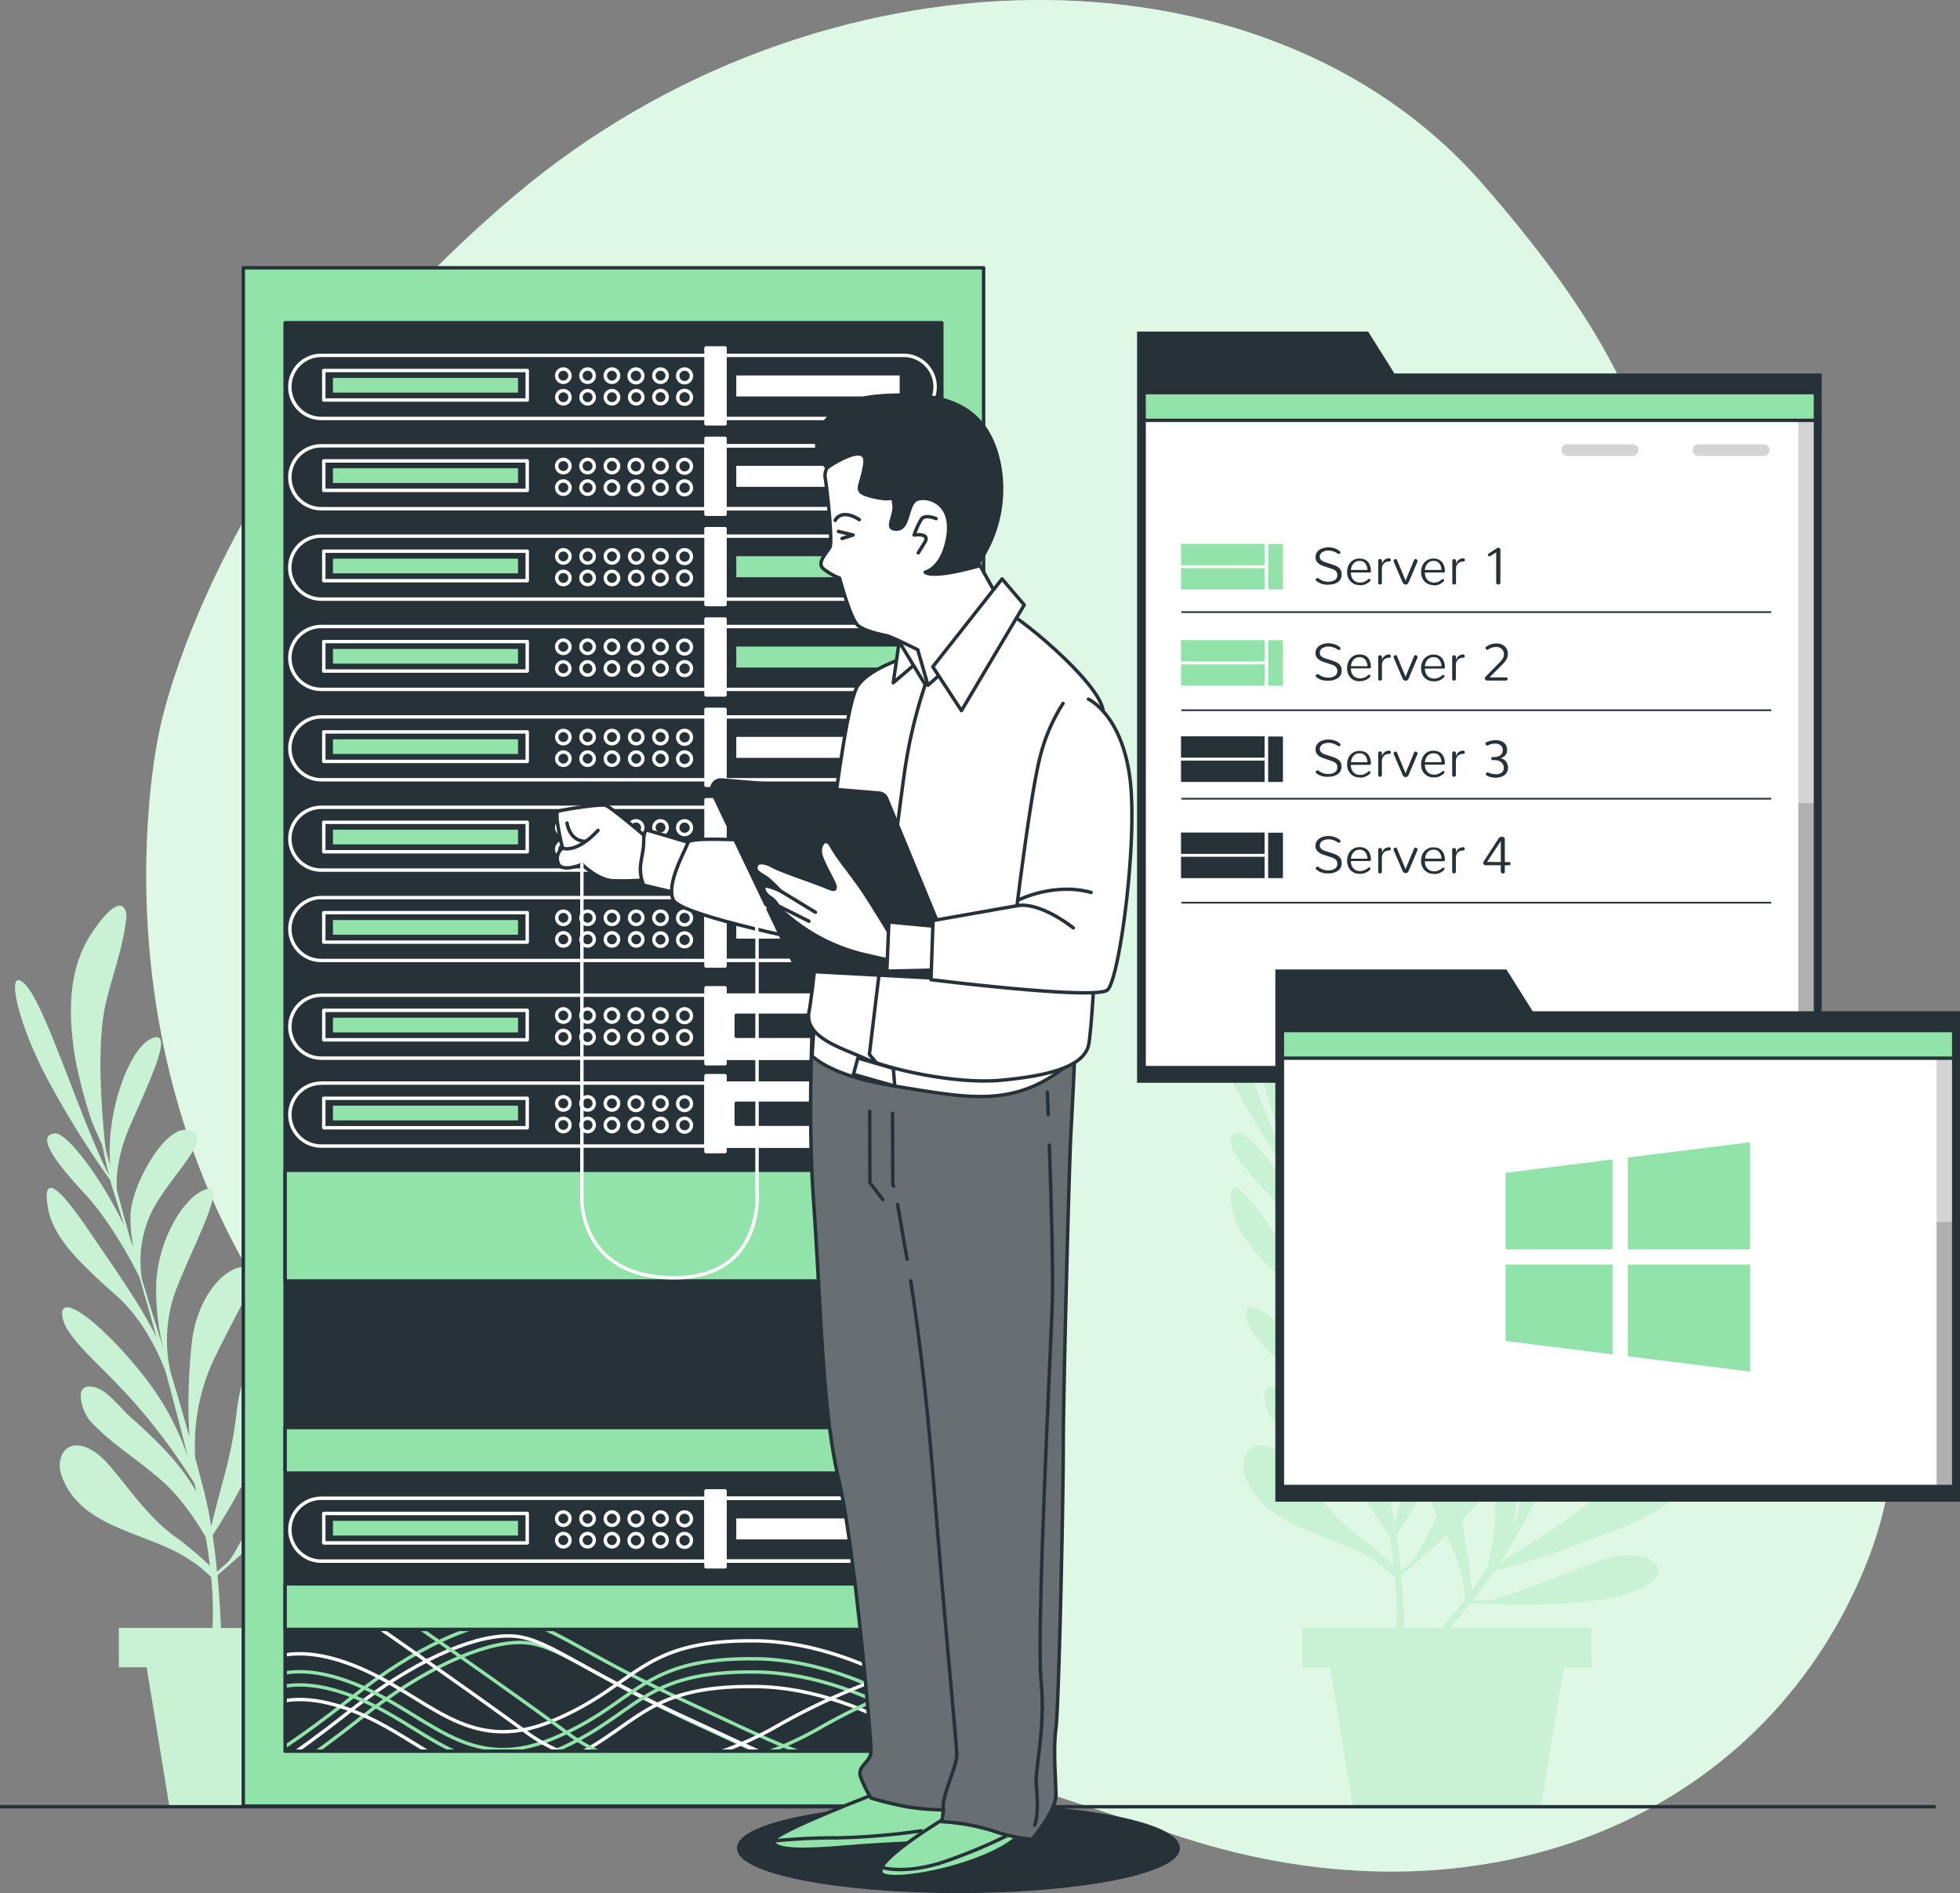 <svg id="Layer_1" data-name="Layer 1" xmlns="http://www.w3.org/2000/svg" xmlns:xlink="http://www.w3.org/1999/xlink" viewBox="0 0 572.63 552.96"><rect x="0" y="0" width="572.63" height="552.96" fill="#808080" stroke="none"/><defs><style>.cls-1,.cls-10,.cls-14,.cls-19,.cls-8,.cls-9{fill:none;}.cls-17,.cls-2,.cls-5{fill:#92e3a9;}.cls-11,.cls-12,.cls-21,.cls-23,.cls-3,.cls-4{fill:#fff;}.cls-3{opacity:0.7;}.cls-16,.cls-23,.cls-3,.cls-4{isolation:isolate;}.cls-4{opacity:0.5;}.cls-10,.cls-13,.cls-14,.cls-17,.cls-19,.cls-21,.cls-23,.cls-5{stroke:#263238;}.cls-10,.cls-11,.cls-13,.cls-21,.cls-23,.cls-5,.cls-8,.cls-9{stroke-linecap:round;stroke-linejoin:round;}.cls-13,.cls-6{fill:#263238;}.cls-7{clip-path:url(#clip-path);}.cls-8{stroke:#92e3a9;}.cls-11,.cls-9{stroke:#fff;}.cls-14,.cls-17,.cls-19{stroke-miterlimit:10;}.cls-15{clip-path:url(#clip-path-2);}.cls-16,.cls-18{opacity:0.17;}.cls-19{stroke-width:0.5px;}.cls-20{clip-path:url(#clip-path-3);}.cls-22{clip-path:url(#clip-path-4);}.cls-23{opacity:0.3;}</style><clipPath id="clip-path" transform="translate(0 0)"><rect class="cls-1" x="83.29" y="94.28" width="191.86" height="417.23"/></clipPath><clipPath id="clip-path-2" transform="translate(0 0)"><rect class="cls-1" x="334.26" y="114.69" width="196.14" height="197.16"/></clipPath><clipPath id="clip-path-3" transform="translate(0 0)"><rect class="cls-1" x="374.66" y="301.01" width="196.14" height="133.19"/></clipPath><clipPath id="clip-path-4" transform="translate(0 0)"><path class="cls-1" d="M238.13,284.41s-2.6,35.86-.44,66.47S240.27,412.2,245,432s9.49,76,9.49,79.44-4.32,4.3-3,7.76a32.65,32.65,0,0,0,3,6,97.38,97.38,0,0,0,10.79,2.6,73.08,73.08,0,0,0,10.34.86l-.43,3.44a62,62,0,0,1,14.67,2.6,50.41,50.41,0,0,0,11.64,2.59s7-8.21,7-13-.86-12.93,0-19.41,2.15-66.08,2.15-82.46,1.72-81.52,2.16-90.14,1.72-29.84,1.29-38.9-21.1,2.14-46.1-5.19S238.13,284.41,238.13,284.41Z"/></clipPath></defs><g id="freepik--background-simple--inject-273"><path class="cls-2" d="M46.61,213.42S24.31,309,86.55,392.28s170.93,115.63,258.2,144.18S513.81,532,544.47,458.7,513.2,345.81,499.54,250s-2.78-123.41-66.47-196.37S238.59-17.59,150.16,57.3,46.61,213.42,46.61,213.42Z" transform="translate(0 0)"/><path class="cls-3" d="M46.61,213.42S24.31,309,86.55,392.28s170.93,115.63,258.2,144.18S513.81,532,544.47,458.7,513.2,345.81,499.54,250s-2.78-123.41-66.47-196.37S238.59-17.59,150.16,57.3,46.61,213.42,46.61,213.42Z" transform="translate(0 0)"/></g><g id="freepik--Plants--inject-273"><path class="cls-2" d="M371.76,359.55c6.33,9.37,15.12,21.56,19.83,31.35-1.8-6.46-3.54-12.55-5.14-18-2.4-4.73-8.84-16.73-16.26-24.61-9.45-10.11-13.48-16.6-8.37-17.16,3.53-.39,13.84,13.34,20.3,27-1.4-4.66-2.51-8.22-3.2-10.3-.29-.95-.6-2-.89-3.08a271.82,271.82,0,0,1-18.23-29.27c-9.53-17.82-12.61-34.64-6.25-27.41,5.86,6.66,16.05,39.77,24.15,55.36-.69-2.68-1.4-5.58-1.91-8.58-1.14-2.78-2.65-5.71-3.51-8.36-1.31-4-2.48-8.08-3.42-12.21a85.12,85.12,0,0,1-2.33-19.67c.1-7.86,1.73-15.43,6.09-22,1.11-1.65,7.81-11.66,9.87-6.5a5.41,5.41,0,0,1,.14,2.62c-1,8.53-4.07,16.36-6,24.66-2.85,12.42-1,33.27,0,42.13l1.4,5.16c-1.33-15.44,5.36-33.75,11.56-37,7.68-4,.16,11.6-5.77,25.16-3.83,8.78-4.11,15.44-3.84,19,1.21,4.46,2.6,9.46,4,14.55.28.69.56,1.39.81,2.06a42.91,42.91,0,0,1-.8-10.05c.56-8.88,10.61-26.63,17.28-24.12S396.65,342.15,390.6,353a32.9,32.9,0,0,0-3.49,19.51c.07.4.14.8.19,1.19.69,2.3,1.39,4.55,2,6.67,1.58,4.94,3,9.61,4.42,14.16a71,71,0,0,1-2.23-20.21c.84-13,8.46-25.28,14.79-27s-5.7,19.52-9.76,31.45a42.43,42.43,0,0,0-1.07,21.48c1.94,6.46,3.78,12.81,5.66,19.52a162.62,162.62,0,0,1,.56-26.48c1.22-14.47,9.83-23.69,15.74-23.32s-.25,8.59-8.8,26.15a58.76,58.76,0,0,0-5.82,29.74c.78,2.78,1.56,5.71,2.36,8.79.91,3.47,1.66,7.23,2.28,11.15.86-3.44,2.14-8.49,3.63-14a124.31,124.31,0,0,0,3.8-18.63c.81-7.37,2.79-16.57,10-20.42,2.45-1.29,4.78-.81,6.08,1.65a8.09,8.09,0,0,1,.43,5,54.28,54.28,0,0,1-4.93,14.38,16.71,16.71,0,0,1,1.88,8.86c0,1.16-.11,2.3-.18,3.43.62-1.17,1.24-2.24,1.81-3.2a20.42,20.42,0,0,1,3.8-4.68,58.58,58.58,0,0,1-.55-8.26c0-3.59,4.18-12.73,8-5.95,1.52,2.71,1.23,8,1.39,11.57,1.05,1,1.4,3,.48,6.12.6,8.17.7,16.54-1.27,24.49l1.3-2.29a180,180,0,0,0,3.32-28.63c.47-15.91-2.07-29,2.27-33.88s6.76,12.36,4.93,31.16a78.19,78.19,0,0,1-6.77,24.82c4.25-7.65,8.46-15.44,12.43-23,1.7-4,5.7-14.85,4.7-25.85-1.26-13.93-2.18-25.21,3.09-33s6.37-2.79,3.78,13.52c-1.77,11.15-3.65,26.08-7,36.44,3.09-5.94,6-11.58,8.57-16.72,1.46-5.1,4.91-18.22,4.91-29.1,0-13.83,1.47-21.33,5.57-18.27,2.79,2.11,1,19.19-3.58,33.56,2.15-4.37,3.76-7.73,4.7-9.76.41-.91.9-1.87,1.39-2.87a271.64,271.64,0,0,1,6.62-33.8c5.2-19.51,14.42-33.93,14.13-24.3-.26,8.88-15.4,40-20.12,56.94,1.32-2.42,2.88-5,4.46-7.58,1.1-2.86,2-6,3.12-8.47,1.77-3.84,3.7-7.61,5.84-11.26a83.59,83.59,0,0,1,11.72-16c5.43-5.68,11.79-10.09,19.51-11.92,1.92-.46,13.64-3.21,11.65,2a5.56,5.56,0,0,1-1.7,2c-6.52,5.57-14.13,9.17-21.2,13.94-10.56,7.12-23.4,23.69-28.71,30.84-.68,1.27-1.54,2.85-2.52,4.69,9.66-12.06,27.06-20.84,33.75-19,8.37,2.34-7.79,8.57-21.37,14.45-8.8,3.8-13.55,8.48-15.81,11.29-2.16,4.09-4.57,8.7-7,13.4-.26.69-.54,1.39-.82,2.07a41.69,41.69,0,0,1,6.29-7.9c6.46-6.1,25.92-12.22,29.08-5.84s-11.48,5.58-23.33,9.37a32.83,32.83,0,0,0-15.88,11.9c-.23.35-.45.68-.69,1-1.06,2.16-2.09,4.27-3.05,6.26-2.23,4.7-4.35,9.1-6.44,13.38a70.87,70.87,0,0,1,12.17-16.31c9.47-8.93,23.43-12.71,29.19-9.6s-17.43,10.45-28.5,16.4a42.44,42.44,0,0,0-15.49,15c-3,6-6,11.94-9.21,18.11a164.21,164.21,0,0,1,18.45-18.94c10.77-9.75,23.37-10.6,27.43-6.3s-6,6.13-24.25,13.13A59,59,0,0,0,448.17,439c-1.39,2.61-2.78,5.27-4.27,8-1.71,3.15-3.73,6.43-5.91,9.68,3-1.93,7.35-4.74,12.23-7.79a127.5,127.5,0,0,0,15.57-11.15c5.57-4.84,13.32-10.25,21.22-8.11,2.68.72,4.05,2.66,3.32,5.33a8.05,8.05,0,0,1-3.11,4c-7.45,5.78-17.49,8.56-26.17,12a199.34,199.34,0,0,1-24.43,7.79c-2.05,2.95-4.18,5.88-6.35,8.66l3.88.12c4.62.14,25.44-9.3,36-12.32s20.45,2.7,9.38,8.65-41.22,4.58-41.22,4.58l-8.7-.25c-2,2.62-4,5.1-5.92,7.36H465V487h-8.21l-6.63,40.72H395.31L388.68,487h-8.16V475.56H408a104.9,104.9,0,0,0-.41-14.83,35.57,35.57,0,0,0-6-4.88c-12-8.36-32.37-9-37.78-25-1.31-3.86.17-8.79,4.78-8.58,3.3.15,6.81,3.06,8.88,5.45,6.87,7.93,12,16.15,21,22.17.4.27,6,4.75,8.84,7.53-.31-2.6-.7-5.38-1.2-8.37a83.13,83.13,0,0,0-7.41-10.82c-7.4-9-18.55-14.39-26.39-23.05-2.43-2.65-5.58-12.17,1.77-9.75,3.3,1,7.17,6,9.75,8.36,7.28,6.44,14.68,13.44,19.51,22.08-.19-.85-.4-1.7-.61-2.57a179.28,179.28,0,0,0-17.18-23.2c-10.51-12-21.28-19.78-21.47-26.31s13.38,4.44,24.88,19.44A78.22,78.22,0,0,1,401,426c-2.12-8.49-4.37-17.05-6.58-25.26-1.51-4.09-6-14.76-14.22-22.1-10.38-9.28-18.78-16.95-20.27-26.24S362.58,345.9,371.76,359.55Zm58.12,105.24c1.54-2.11,3.16-4.41,4.83-7a81.61,81.61,0,0,0,2.05-13,53.41,53.41,0,0,0-.52-11.23,126.34,126.34,0,0,1-8.87,9.92,48.52,48.52,0,0,0,1.2,9.76,111.66,111.66,0,0,1,1.33,11.54ZM421,475.56c2.1-2.23,4.42-4.91,7-8.14a34.36,34.36,0,0,0-1.08-7.69,55.56,55.56,0,0,0-4.32-11.5c-3.86,3.68-6.71,6.13-6.71,6.13l-6.55,5.79c.51,5.71.82,11.06,1,15.41Zm-11.79-16.45,2.93-2.57c1.67-1.48,4.6-7.17,7.79-13.72a87.23,87.23,0,0,1-3.64-8.5c-3.44,6.43-6.58,11.42-8.36,14.12.55,3.57,1,7.19,1.31,10.67Z" transform="translate(0 0)"/><path class="cls-4" d="M371.76,359.55c6.33,9.37,15.12,21.56,19.83,31.35-1.8-6.46-3.54-12.55-5.14-18-2.4-4.73-8.84-16.73-16.26-24.61-9.45-10.11-13.48-16.6-8.37-17.16,3.53-.39,13.84,13.34,20.3,27-1.4-4.66-2.51-8.22-3.2-10.3-.29-.95-.6-2-.89-3.08a271.82,271.82,0,0,1-18.23-29.27c-9.53-17.82-12.61-34.64-6.25-27.41,5.86,6.66,16.05,39.77,24.15,55.36-.69-2.68-1.4-5.58-1.91-8.58-1.14-2.78-2.65-5.71-3.51-8.36-1.31-4-2.48-8.08-3.42-12.21a85.12,85.12,0,0,1-2.33-19.67c.1-7.86,1.73-15.43,6.09-22,1.11-1.65,7.81-11.66,9.87-6.5a5.41,5.41,0,0,1,.14,2.62c-1,8.53-4.07,16.36-6,24.66-2.85,12.42-1,33.27,0,42.13l1.4,5.16c-1.33-15.44,5.36-33.75,11.56-37,7.68-4,.16,11.6-5.77,25.16-3.83,8.78-4.11,15.44-3.84,19,1.21,4.46,2.6,9.46,4,14.55.28.69.56,1.39.81,2.06a42.91,42.91,0,0,1-.8-10.05c.56-8.88,10.61-26.63,17.28-24.12S396.65,342.15,390.6,353a32.9,32.9,0,0,0-3.49,19.51c.07.4.14.8.19,1.19.69,2.3,1.39,4.55,2,6.67,1.58,4.94,3,9.61,4.42,14.16a71,71,0,0,1-2.23-20.21c.84-13,8.46-25.28,14.79-27s-5.7,19.52-9.76,31.45a42.43,42.43,0,0,0-1.07,21.48c1.94,6.46,3.78,12.81,5.66,19.52a162.62,162.62,0,0,1,.56-26.48c1.22-14.47,9.83-23.69,15.74-23.32s-.25,8.59-8.8,26.15a58.76,58.76,0,0,0-5.82,29.74c.78,2.78,1.56,5.71,2.36,8.79.91,3.47,1.66,7.23,2.28,11.15.86-3.44,2.14-8.49,3.63-14a124.31,124.31,0,0,0,3.8-18.63c.81-7.37,2.79-16.57,10-20.42,2.45-1.29,4.78-.81,6.08,1.65a8.09,8.09,0,0,1,.43,5,54.28,54.28,0,0,1-4.93,14.38,16.71,16.71,0,0,1,1.88,8.86c0,1.16-.11,2.3-.18,3.43.62-1.17,1.24-2.24,1.81-3.2a20.42,20.42,0,0,1,3.8-4.68,58.58,58.58,0,0,1-.55-8.26c0-3.59,4.18-12.73,8-5.95,1.52,2.71,1.23,8,1.39,11.57,1.05,1,1.4,3,.48,6.12.6,8.17.7,16.54-1.27,24.49l1.3-2.29a180,180,0,0,0,3.32-28.63c.47-15.91-2.07-29,2.27-33.88s6.76,12.36,4.93,31.16a78.19,78.19,0,0,1-6.77,24.82c4.25-7.65,8.46-15.44,12.43-23,1.7-4,5.7-14.85,4.7-25.85-1.26-13.93-2.18-25.21,3.09-33s6.37-2.79,3.78,13.52c-1.77,11.15-3.65,26.08-7,36.44,3.09-5.94,6-11.58,8.57-16.72,1.46-5.1,4.91-18.22,4.91-29.1,0-13.83,1.47-21.33,5.57-18.27,2.79,2.11,1,19.19-3.58,33.56,2.15-4.37,3.76-7.73,4.7-9.76.41-.91.9-1.87,1.39-2.87a271.64,271.64,0,0,1,6.62-33.8c5.2-19.51,14.42-33.93,14.13-24.3-.26,8.88-15.4,40-20.12,56.94,1.32-2.42,2.88-5,4.46-7.58,1.1-2.86,2-6,3.12-8.47,1.77-3.84,3.7-7.61,5.84-11.26a83.59,83.59,0,0,1,11.72-16c5.43-5.68,11.79-10.09,19.51-11.92,1.92-.46,13.64-3.21,11.65,2a5.56,5.56,0,0,1-1.7,2c-6.52,5.57-14.13,9.17-21.2,13.94-10.56,7.12-23.4,23.69-28.71,30.84-.68,1.27-1.54,2.85-2.52,4.69,9.66-12.06,27.06-20.84,33.75-19,8.37,2.34-7.79,8.57-21.37,14.45-8.8,3.8-13.55,8.48-15.81,11.29-2.16,4.09-4.57,8.7-7,13.4-.26.69-.54,1.39-.82,2.07a41.69,41.69,0,0,1,6.29-7.9c6.46-6.1,25.92-12.22,29.08-5.84s-11.48,5.58-23.33,9.37a32.83,32.83,0,0,0-15.88,11.9c-.23.35-.45.68-.69,1-1.06,2.16-2.09,4.27-3.05,6.26-2.23,4.7-4.35,9.1-6.44,13.38a70.87,70.87,0,0,1,12.17-16.31c9.47-8.93,23.43-12.71,29.19-9.6s-17.43,10.45-28.5,16.4a42.44,42.44,0,0,0-15.49,15c-3,6-6,11.94-9.21,18.11a164.21,164.21,0,0,1,18.45-18.94c10.77-9.75,23.37-10.6,27.43-6.3s-6,6.13-24.25,13.13A59,59,0,0,0,448.17,439c-1.39,2.61-2.78,5.27-4.27,8-1.71,3.15-3.73,6.43-5.91,9.68,3-1.93,7.35-4.74,12.23-7.79a127.5,127.5,0,0,0,15.57-11.15c5.57-4.84,13.32-10.25,21.22-8.11,2.68.72,4.05,2.66,3.32,5.33a8.05,8.05,0,0,1-3.11,4c-7.45,5.78-17.49,8.56-26.17,12a199.34,199.34,0,0,1-24.43,7.79c-2.05,2.95-4.18,5.88-6.35,8.66l3.88.12c4.62.14,25.44-9.3,36-12.32s20.45,2.7,9.38,8.65-41.22,4.58-41.22,4.58l-8.7-.25c-2,2.62-4,5.1-5.92,7.36H465V487h-8.21l-6.63,40.72H395.31L388.68,487h-8.16V475.56H408a104.9,104.9,0,0,0-.41-14.83,35.57,35.57,0,0,0-6-4.88c-12-8.36-32.37-9-37.78-25-1.31-3.86.17-8.79,4.78-8.58,3.3.15,6.81,3.06,8.88,5.45,6.87,7.93,12,16.15,21,22.17.4.27,6,4.75,8.84,7.53-.31-2.6-.7-5.38-1.2-8.37a83.13,83.13,0,0,0-7.41-10.82c-7.4-9-18.55-14.39-26.39-23.05-2.43-2.65-5.58-12.17,1.77-9.75,3.3,1,7.17,6,9.75,8.36,7.28,6.44,14.68,13.44,19.51,22.08-.19-.85-.4-1.7-.61-2.57a179.28,179.28,0,0,0-17.18-23.2c-10.51-12-21.28-19.78-21.47-26.31s13.38,4.44,24.88,19.44A78.22,78.22,0,0,1,401,426c-2.12-8.49-4.37-17.05-6.58-25.26-1.51-4.09-6-14.76-14.22-22.1-10.38-9.28-18.78-16.95-20.27-26.24S362.58,345.9,371.76,359.55Zm58.12,105.24c1.54-2.11,3.16-4.41,4.83-7a81.61,81.61,0,0,0,2.05-13,53.41,53.41,0,0,0-.52-11.23,126.34,126.34,0,0,1-8.87,9.92,48.52,48.52,0,0,0,1.2,9.76,111.66,111.66,0,0,1,1.33,11.54ZM421,475.56c2.1-2.23,4.42-4.91,7-8.14a34.36,34.36,0,0,0-1.08-7.69,55.56,55.56,0,0,0-4.32-11.5c-3.86,3.68-6.71,6.13-6.71,6.13l-6.55,5.79c.51,5.71.82,11.06,1,15.41Zm-11.79-16.45,2.93-2.57c1.67-1.48,4.6-7.17,7.79-13.72a87.23,87.23,0,0,1-3.64-8.5c-3.44,6.43-6.58,11.42-8.36,14.12.55,3.57,1,7.19,1.31,10.67Z" transform="translate(0 0)"/><path class="cls-2" d="M26,359.55c6.33,9.37,15.12,21.56,19.82,31.35-1.78-6.46-3.53-12.55-5.13-18-2.35-4.73-8.83-16.73-16.28-24.62C15,338.12,10.91,331.63,16,331.07c3.53-.39,13.83,13.34,20.29,27-1.39-4.66-2.52-8.22-3.19-10.3-.3-.95-.6-2-.9-3.08A271.57,271.57,0,0,1,14,315.42C4.45,297.6,1.39,280.78,7.74,288c5.86,6.66,16.06,39.77,24.14,55.36-.68-2.68-1.32-5.58-1.91-8.58-1.14-2.78-2.63-5.71-3.5-8.36-1.32-4-2.48-8.08-3.41-12.21a84,84,0,0,1-2.33-19.67c.1-7.86,1.73-15.43,6.09-22,1.1-1.65,7.79-11.66,9.86-6.5a5.41,5.41,0,0,1,.15,2.62c-1,8.53-4.07,16.36-6,24.66-2.79,12.42-1,33.27,0,42.13.36,1.4.82,3.15,1.39,5.16-1.39-15.44,5.37-33.75,11.57-37,7.68-4,.14,11.6-5.77,25.16-3.83,8.78-4.18,15.44-3.85,19.05,1.22,4.46,2.6,9.46,4,14.55.28.69.55,1.39.8,2.06a44,44,0,0,1-.8-10.05c.57-8.88,10.62-26.63,17.28-24.12S50.83,342.14,44.79,353a32.9,32.9,0,0,0-3.49,19.51,8,8,0,0,0,.18,1.19c.7,2.3,1.4,4.55,2,6.67,1.56,4.94,3,9.61,4.42,14.16a70.24,70.24,0,0,1-2.23-20.21c.84-13,8.45-25.28,14.79-27s-5.7,19.52-9.76,31.45a42.88,42.88,0,0,0-1,21.6c1.95,6.45,3.79,12.8,5.66,19.51a164.9,164.9,0,0,1,.57-26.48c1.23-14.47,9.84-23.69,15.75-23.32s-.25,8.59-8.81,26.15A58.87,58.87,0,0,0,57.05,426c.78,2.78,1.56,5.72,2.35,8.79a111.87,111.87,0,0,1,2.29,11.15c.86-3.44,2.14-8.49,3.62-14a122.44,122.44,0,0,0,3.76-18.78c.81-7.38,2.79-16.57,10-20.42,2.45-1.3,4.77-.81,6.06,1.64a7.88,7.88,0,0,1,.44,5,55,55,0,0,1-5,14.42,16.73,16.73,0,0,1,1.87,8.86c0,1.17-.06,2.31-.17,3.43.63-1.17,1.23-2.24,1.81-3.2a21.09,21.09,0,0,1,3.79-4.68,60.11,60.11,0,0,1-.55-8.26c0-3.59,4.18-12.73,8-5.95,1.52,2.71,1.23,8,1.4,11.57,1,1,1.39,3,.49,6.12.6,8.17.69,16.54-1.29,24.49l1.31-2.29a179.32,179.32,0,0,0,3.37-28.66c.48-15.91-2.06-29,2.27-33.88s6.76,12.36,4.94,31.16A78.52,78.52,0,0,1,101,437.33c4.25-7.65,8.45-15.44,12.43-23,1.7-4,5.7-14.85,4.7-25.85-1.25-13.93-2.17-25.21,3.08-33s6.37-2.79,3.79,13.52c-1.77,11.15-3.65,26.08-7,36.44,3.1-5.94,6-11.58,8.57-16.72,1.47-5.1,4.91-18.22,4.9-29.1,0-13.83,1.47-21.33,5.57-18.27,2.79,2.11,1,19.19-3.57,33.56,2.15-4.37,3.77-7.73,4.7-9.76.42-.91.91-1.87,1.39-2.87a279.52,279.52,0,0,1,6.62-33.8c5.2-19.51,14.44-33.93,14.15-24.3-.27,8.88-15.42,40-20.14,56.94,1.39-2.42,2.9-5,4.47-7.58,1.09-2.86,2-6,3.13-8.47,1.77-3.84,3.69-7.61,5.82-11.26A84.29,84.29,0,0,1,165.47,318c5.44-5.68,11.79-10.09,19.51-11.92,1.94-.46,13.66-3.21,11.65,2a5.51,5.51,0,0,1-1.68,2c-6.54,5.57-14.13,9.17-21.2,13.94-10.56,7.12-23.41,23.69-28.71,30.84-.69,1.26-1.54,2.85-2.52,4.69,9.56-12.2,26.95-21,33.67-19.12,8.36,2.34-7.8,8.57-21.39,14.45A40.56,40.56,0,0,0,139,366.15l-7,13.4c-.27.69-.55,1.39-.83,2.07a43.06,43.06,0,0,1,6.27-7.9c6.47-6.1,25.94-12.22,29.1-5.84s-11.41,5.6-23.22,9.35a32.88,32.88,0,0,0-15.9,11.9l-.67,1c-1.07,2.16-2.09,4.27-3,6.26-2.23,4.7-4.36,9.1-6.44,13.38a70.83,70.83,0,0,1,12.16-16.31c9.49-8.93,23.44-12.71,29.26-9.6s-17.58,10.42-28.66,16.37a42.68,42.68,0,0,0-15.55,15c-3,6-6,11.94-9.2,18.11a163.41,163.41,0,0,1,18.45-18.94c10.76-9.75,23.36-10.6,27.43-6.3s-6,6.11-24.28,13.1A58.87,58.87,0,0,0,102.36,439c-1.4,2.61-2.79,5.27-4.3,8-1.68,3.15-3.72,6.43-5.89,9.68,3-1.93,7.34-4.74,12.24-7.79A125.08,125.08,0,0,0,120,437.71c5.57-4.84,13.32-10.25,21.22-8.11,2.68.72,4.06,2.66,3.32,5.33a8.12,8.12,0,0,1-3.09,4c-7.46,5.78-17.49,8.56-26.18,12a198.94,198.94,0,0,1-24.44,7.79c-2,2.95-4.18,5.88-6.35,8.66l3.9.12c4.6.14,25.42-9.3,36-12.32s20.46,2.7,9.38,8.65-41.2,4.63-41.2,4.63l-8.71-.23c-2,2.62-4,5.1-5.92,7.36h41.26V487H111l-6.62,40.72H49.51L42.86,487H34.74v-11.5H62.11a104.89,104.89,0,0,0-.4-14.83,35.18,35.18,0,0,0-6-4.88c-12-8.36-32.37-9-37.78-25-1.3-3.86.18-8.79,4.78-8.58,3.32.15,6.83,3.06,8.89,5.45,6.87,7.93,12,16.15,20.91,22.17.4.27,6,4.75,8.82,7.53-.29-2.6-.69-5.38-1.2-8.37a80.56,80.56,0,0,0-7.41-10.82c-7.31-9.12-18.41-14.44-26.34-23.1C24,412.48,20.8,403,28.16,405.38c3.29,1,7.18,6,9.76,8.36,7.28,6.49,14.68,13.49,19.51,22.13-.21-.85-.41-1.7-.62-2.57a179.28,179.28,0,0,0-17.18-23.2c-10.51-12-21.28-19.78-21.46-26.31S31.53,388.23,43,403.23A78.4,78.4,0,0,1,55,426c-2.11-8.49-4.35-17.05-6.58-25.26-1.49-4.09-6-14.76-14.2-22.1-10.39-9.28-18.8-16.95-20.28-26.24S16.76,345.9,26,359.55ZM84.09,464.79c1.54-2.11,3.16-4.41,4.82-7a80.51,80.51,0,0,0,2.06-13,54.11,54.11,0,0,0-.51-11.23,126.72,126.72,0,0,1-8.9,9.92,49.27,49.27,0,0,0,1.22,9.75C82.87,453.74,83.93,460.86,84.09,464.79Zm-8.91,10.77c2.11-2.23,4.42-4.91,7-8.14a35,35,0,0,0-1.07-7.69,55,55,0,0,0-4.31-11.5c-3.88,3.68-6.73,6.13-6.73,6.13l-6.53,5.75c.52,5.71.81,11.06,1,15.41ZM63.39,459.11l2.92-2.57c1.67-1.48,4.58-7.17,7.79-13.72a83.87,83.87,0,0,1-3.64-8.5c-3.46,6.43-6.58,11.42-8.36,14.12.53,3.57,1,7.19,1.28,10.67Z" transform="translate(0 0)"/><path class="cls-4" d="M26,359.55c6.33,9.37,15.12,21.56,19.82,31.35-1.78-6.46-3.53-12.55-5.13-18-2.35-4.73-8.83-16.73-16.28-24.62C15,338.12,10.91,331.63,16,331.07c3.53-.39,13.83,13.34,20.29,27-1.39-4.66-2.52-8.22-3.19-10.3-.3-.95-.6-2-.9-3.08A271.57,271.57,0,0,1,14,315.42C4.45,297.6,1.39,280.78,7.74,288c5.86,6.66,16.06,39.77,24.14,55.36-.68-2.68-1.32-5.58-1.91-8.58-1.14-2.78-2.63-5.71-3.5-8.36-1.32-4-2.48-8.08-3.41-12.21a84,84,0,0,1-2.33-19.67c.1-7.86,1.73-15.43,6.09-22,1.1-1.65,7.79-11.66,9.86-6.5a5.41,5.41,0,0,1,.15,2.62c-1,8.53-4.07,16.36-6,24.66-2.79,12.42-1,33.27,0,42.13.36,1.4.82,3.15,1.39,5.16-1.39-15.44,5.37-33.75,11.57-37,7.68-4,.14,11.6-5.77,25.16-3.83,8.78-4.18,15.44-3.85,19.05,1.22,4.46,2.6,9.46,4,14.55.28.69.55,1.39.8,2.06a44,44,0,0,1-.8-10.05c.57-8.88,10.62-26.63,17.28-24.12S50.83,342.14,44.79,353a32.9,32.9,0,0,0-3.49,19.51,8,8,0,0,0,.18,1.19c.7,2.3,1.4,4.55,2,6.67,1.56,4.94,3,9.61,4.42,14.16a70.24,70.24,0,0,1-2.23-20.21c.84-13,8.45-25.28,14.79-27s-5.7,19.52-9.76,31.45a42.88,42.88,0,0,0-1,21.6c1.95,6.45,3.79,12.8,5.66,19.51a164.9,164.9,0,0,1,.57-26.48c1.23-14.47,9.84-23.69,15.75-23.32s-.25,8.59-8.81,26.15A58.87,58.87,0,0,0,57.05,426c.78,2.78,1.56,5.72,2.35,8.79a111.87,111.87,0,0,1,2.29,11.15c.86-3.44,2.14-8.49,3.62-14a122.44,122.44,0,0,0,3.76-18.78c.81-7.38,2.79-16.57,10-20.42,2.45-1.3,4.77-.81,6.06,1.64a7.88,7.88,0,0,1,.44,5,55,55,0,0,1-5,14.42,16.73,16.73,0,0,1,1.87,8.86c0,1.17-.06,2.31-.17,3.43.63-1.17,1.23-2.24,1.81-3.2a21.09,21.09,0,0,1,3.79-4.68,60.11,60.11,0,0,1-.55-8.26c0-3.59,4.18-12.73,8-5.95,1.52,2.71,1.23,8,1.4,11.57,1,1,1.39,3,.49,6.12.6,8.17.69,16.54-1.29,24.49l1.31-2.29a179.32,179.32,0,0,0,3.37-28.66c.48-15.91-2.06-29,2.27-33.88s6.76,12.36,4.94,31.16A78.52,78.52,0,0,1,101,437.33c4.25-7.65,8.45-15.44,12.43-23,1.7-4,5.7-14.85,4.7-25.85-1.25-13.93-2.17-25.21,3.08-33s6.37-2.79,3.79,13.52c-1.77,11.15-3.65,26.08-7,36.44,3.1-5.94,6-11.58,8.57-16.72,1.47-5.1,4.91-18.22,4.9-29.1,0-13.83,1.47-21.33,5.57-18.27,2.79,2.11,1,19.19-3.57,33.56,2.15-4.37,3.77-7.73,4.7-9.76.42-.91.91-1.87,1.39-2.87a279.52,279.52,0,0,1,6.62-33.8c5.2-19.51,14.44-33.93,14.15-24.3-.27,8.88-15.42,40-20.14,56.94,1.39-2.42,2.9-5,4.47-7.58,1.09-2.86,2-6,3.13-8.47,1.77-3.84,3.69-7.61,5.82-11.26A84.29,84.29,0,0,1,165.47,318c5.44-5.68,11.79-10.09,19.51-11.92,1.94-.46,13.66-3.21,11.65,2a5.51,5.51,0,0,1-1.68,2c-6.54,5.57-14.13,9.17-21.2,13.94-10.56,7.12-23.41,23.69-28.71,30.84-.69,1.26-1.54,2.85-2.52,4.69,9.56-12.2,26.95-21,33.67-19.12,8.36,2.34-7.8,8.57-21.39,14.45A40.56,40.56,0,0,0,139,366.15l-7,13.4c-.27.69-.55,1.39-.83,2.07a43.06,43.06,0,0,1,6.27-7.9c6.47-6.1,25.94-12.22,29.1-5.84s-11.41,5.6-23.22,9.35a32.88,32.88,0,0,0-15.9,11.9l-.67,1c-1.07,2.16-2.09,4.27-3,6.26-2.23,4.7-4.36,9.1-6.44,13.38a70.83,70.83,0,0,1,12.16-16.31c9.49-8.93,23.44-12.71,29.26-9.6s-17.58,10.42-28.66,16.37a42.68,42.68,0,0,0-15.55,15c-3,6-6,11.94-9.2,18.11a163.41,163.41,0,0,1,18.45-18.94c10.76-9.75,23.36-10.6,27.43-6.3s-6,6.11-24.28,13.1A58.87,58.87,0,0,0,102.36,439c-1.4,2.61-2.79,5.27-4.3,8-1.68,3.15-3.72,6.43-5.89,9.68,3-1.93,7.34-4.74,12.24-7.79A125.08,125.08,0,0,0,120,437.71c5.57-4.84,13.32-10.25,21.22-8.11,2.68.72,4.06,2.66,3.32,5.33a8.12,8.12,0,0,1-3.09,4c-7.46,5.78-17.49,8.56-26.18,12a198.94,198.94,0,0,1-24.44,7.79c-2,2.95-4.18,5.88-6.35,8.66l3.9.12c4.6.14,25.42-9.3,36-12.32s20.46,2.7,9.38,8.65-41.2,4.63-41.2,4.63l-8.71-.23c-2,2.62-4,5.1-5.92,7.36h41.26V487H111l-6.62,40.72H49.51L42.86,487H34.74v-11.5H62.11a104.89,104.89,0,0,0-.4-14.83,35.18,35.18,0,0,0-6-4.88c-12-8.36-32.37-9-37.78-25-1.3-3.86.18-8.79,4.78-8.58,3.32.15,6.83,3.06,8.89,5.45,6.87,7.93,12,16.15,20.91,22.17.4.27,6,4.75,8.82,7.53-.29-2.6-.69-5.38-1.2-8.37a80.56,80.56,0,0,0-7.41-10.82c-7.31-9.12-18.41-14.44-26.34-23.1C24,412.48,20.8,403,28.16,405.38c3.29,1,7.18,6,9.76,8.36,7.28,6.49,14.68,13.49,19.51,22.13-.21-.85-.41-1.7-.62-2.57a179.28,179.28,0,0,0-17.18-23.2c-10.51-12-21.28-19.78-21.46-26.31S31.53,388.23,43,403.23A78.4,78.4,0,0,1,55,426c-2.11-8.49-4.35-17.05-6.58-25.26-1.49-4.09-6-14.76-14.2-22.1-10.39-9.28-18.8-16.95-20.28-26.24S16.76,345.9,26,359.55ZM84.09,464.79c1.54-2.11,3.16-4.41,4.82-7a80.51,80.51,0,0,0,2.06-13,54.11,54.11,0,0,0-.51-11.23,126.72,126.72,0,0,1-8.9,9.92,49.27,49.27,0,0,0,1.22,9.75C82.87,453.74,83.93,460.86,84.09,464.79Zm-8.91,10.77c2.11-2.23,4.42-4.91,7-8.14a35,35,0,0,0-1.07-7.69,55,55,0,0,0-4.31-11.5c-3.88,3.68-6.73,6.13-6.73,6.13l-6.53,5.75c.52,5.71.81,11.06,1,15.41ZM63.39,459.11l2.92-2.57c1.67-1.48,4.58-7.17,7.79-13.72a83.87,83.87,0,0,1-3.64-8.5c-3.46,6.43-6.58,11.42-8.36,14.12.53,3.57,1,7.19,1.28,10.67Z" transform="translate(0 0)"/></g><g id="freepik--Device--inject-273"><rect class="cls-5" x="71.08" y="78.22" width="216.29" height="449.32"/><rect class="cls-6" x="83.3" y="94.28" width="191.86" height="417.23"/><g class="cls-7"><path class="cls-8" d="M78.41,513.15s6.68-3.35,24.81-17.66,35.29-21.94,46.26-21.94,18.11,8.59,54.85,25.28,49.13,27.19,81.55-6.2,37.2-37.19,37.2-37.19" transform="translate(0 0)"/><path class="cls-8" d="M80.8,519.33s6.67-3.33,24.8-17.64,35.29-21.94,46.26-21.94S170,488.34,206.71,505s49.13,27.25,81.56-6.2,37.19-37.19,37.19-37.19" transform="translate(0 0)"/><path class="cls-9" d="M77.47,517.44s6.67-3.35,24.79-17.66,35.3-21.94,46.27-21.94,18.12,8.59,54.84,25.29,49.12,27.19,81.55-6.21,37.2-37.19,37.2-37.19" transform="translate(0 0)"/><path class="cls-8" d="M73.65,497.44s7.62-10.49,29.57-1.91,32.91,26.7,58.19,16.22,25.26-23.84,59.6-23.37S286.36,516,286.36,516" transform="translate(0 0)"/><path class="cls-8" d="M73.65,493.58s7.62-10.48,29.57-1.9,32.91,26.66,58.19,16.21,25.26-23.84,59.6-23.37,65.35,27.71,65.35,27.71" transform="translate(0 0)"/><path class="cls-9" d="M73.65,488.34s7.62-10.5,29.57-1.91,32.91,26.72,58.19,16.22,25.26-23.84,59.6-23.37,65.35,27.66,65.35,27.66" transform="translate(0 0)"/><path class="cls-9" d="M73.65,501.69s7.66-10.46,29.57-1.91S136.13,526.5,161.41,516s25.26-23.84,59.6-23.37,65.35,27.67,65.35,27.67" transform="translate(0 0)"/><path class="cls-9" d="M106.55,472.6s27.67,19.08,47.22,33.38,47.69,12.88,73.44-1.91,54.35-21.46,54.35-21.46A56.42,56.42,0,0,1,304,486" transform="translate(0 0)"/><path class="cls-8" d="M119,473.08s27.66,19.08,47.21,33.45,47.69,12.87,73.45-1.9S294,483.17,294,483.17a56.3,56.3,0,0,1,22.42,3.33" transform="translate(0 0)"/></g><rect class="cls-10" x="83.3" y="94.28" width="191.86" height="417.23"/><rect class="cls-5" x="83.3" y="341.83" width="191.86" height="32.33"/><rect class="cls-5" x="83.3" y="416.97" width="191.86" height="13.31"/><rect class="cls-5" x="83.3" y="462.63" width="191.86" height="13.31"/><path class="cls-9" d="M264,122.23H93.88a9.18,9.18,0,0,1-9.19-9.17V113h0a9.18,9.18,0,0,1,9.16-9.2H264a9.18,9.18,0,0,1,9.2,9.16h0a9.2,9.2,0,0,1-9.2,9.2h0Z" transform="translate(0 0)"/><rect class="cls-9" x="94.59" y="108.23" width="59.45" height="8.61"/><path class="cls-9" d="M166.52,109.73a1.94,1.94,0,1,1-1.94-1.94h0a1.94,1.94,0,0,1,1.94,1.94Z" transform="translate(0 0)"/><path class="cls-9" d="M173.61,109.73a1.94,1.94,0,1,1-1.94-1.94h0a1.92,1.92,0,0,1,1.93,1.91v0Z" transform="translate(0 0)"/><path class="cls-9" d="M180.72,109.73a1.94,1.94,0,1,1-1.94-1.94h0a1.94,1.94,0,0,1,1.94,1.94Z" transform="translate(0 0)"/><path class="cls-9" d="M187.8,109.73a2,2,0,1,1-2.06-1.94h.06A2,2,0,0,1,187.8,109.73Z" transform="translate(0 0)"/><path class="cls-9" d="M194.92,109.73a1.94,1.94,0,1,1-1.94-1.94h0a1.92,1.92,0,0,1,1.93,1.91v0Z" transform="translate(0 0)"/><path class="cls-9" d="M202,109.73a2,2,0,1,1-2.06-1.94H200A2,2,0,0,1,202,109.73Z" transform="translate(0 0)"/><circle class="cls-9" cx="164.59" cy="116.03" r="1.94"/><circle class="cls-9" cx="171.68" cy="116.03" r="1.94"/><circle class="cls-9" cx="178.79" cy="116.03" r="1.94"/><circle class="cls-9" cx="185.88" cy="116.03" r="1.94"/><path class="cls-9" d="M194.92,116a1.94,1.94,0,1,1-1.94-1.94h0a1.92,1.92,0,0,1,1.93,1.91v0Z" transform="translate(0 0)"/><path class="cls-9" d="M202,116a2,2,0,1,1-2.06-1.94H200A2,2,0,0,1,202,116Z" transform="translate(0 0)"/><rect class="cls-2" x="97.28" y="110.39" width="54.07" height="4.29"/><rect class="cls-11" x="206.26" y="101.63" width="5.57" height="22.17"/><rect class="cls-12" x="215.11" y="109.67" width="47.73" height="6.13"/><path class="cls-9" d="M264,148.59H93.88a9.18,9.18,0,0,1-9.19-9.17v0h0a9.18,9.18,0,0,1,9.16-9.2H264a9.18,9.18,0,0,1,9.2,9.16h0a9.2,9.2,0,0,1-9.2,9.2h0Z" transform="translate(0 0)"/><rect class="cls-9" x="94.59" y="134.62" width="59.45" height="8.61"/><path class="cls-9" d="M166.52,136.13a1.94,1.94,0,1,1-1.94-1.94h0a1.94,1.94,0,0,1,1.94,1.94Z" transform="translate(0 0)"/><path class="cls-9" d="M173.61,136.13a1.94,1.94,0,1,1-1.94-1.94h0a1.92,1.92,0,0,1,1.93,1.91v0Z" transform="translate(0 0)"/><path class="cls-9" d="M180.72,136.13a1.94,1.94,0,1,1-1.94-1.94h0a1.94,1.94,0,0,1,1.94,1.94Z" transform="translate(0 0)"/><path class="cls-9" d="M187.8,136.13a2,2,0,1,1-2.06-1.94h.06A2,2,0,0,1,187.8,136.13Z" transform="translate(0 0)"/><path class="cls-9" d="M194.92,136.13a1.94,1.94,0,1,1-1.94-1.94h0a1.92,1.92,0,0,1,1.93,1.91v0Z" transform="translate(0 0)"/><path class="cls-9" d="M202,136.13a2,2,0,1,1-2.06-1.94H200A2,2,0,0,1,202,136.13Z" transform="translate(0 0)"/><path class="cls-9" d="M166.52,142.43a1.94,1.94,0,1,1-1.94-1.94h0a1.94,1.94,0,0,1,1.94,1.94Z" transform="translate(0 0)"/><path class="cls-9" d="M173.61,142.43a1.94,1.94,0,1,1-1.94-1.94h0a1.92,1.92,0,0,1,1.93,1.91v0Z" transform="translate(0 0)"/><path class="cls-9" d="M180.72,142.43a1.94,1.94,0,1,1-1.94-1.94h0a1.94,1.94,0,0,1,1.94,1.94Z" transform="translate(0 0)"/><path class="cls-9" d="M187.8,142.43a2,2,0,1,1-2.06-1.94h.06A2,2,0,0,1,187.8,142.43Z" transform="translate(0 0)"/><path class="cls-9" d="M194.92,142.43a1.94,1.94,0,1,1-1.94-1.94h0a1.92,1.92,0,0,1,1.93,1.91v0Z" transform="translate(0 0)"/><path class="cls-9" d="M202,142.43a2,2,0,1,1-2.06-1.94H200A2,2,0,0,1,202,142.43Z" transform="translate(0 0)"/><rect class="cls-2" x="97.28" y="136.78" width="54.07" height="4.29"/><rect class="cls-11" x="206.26" y="128.03" width="5.57" height="22.17"/><path class="cls-9" d="M264,130.23H206.25v18.4H264a9.2,9.2,0,1,0,0-18.4Z" transform="translate(0 0)"/><rect class="cls-12" x="215.11" y="136.07" width="47.73" height="6.13"/><path class="cls-9" d="M264,175H93.88a9.19,9.19,0,0,1-9.21-9.16v-.06h0a9.18,9.18,0,0,1,9.18-9.18H264a9.18,9.18,0,0,1,9.2,9.16h0a9.18,9.18,0,0,1-9.14,9.22H264Z" transform="translate(0 0)"/><rect class="cls-9" x="94.59" y="161" width="59.45" height="8.61"/><circle class="cls-9" cx="164.59" cy="162.52" r="1.94"/><circle class="cls-9" cx="171.68" cy="162.52" r="1.94"/><circle class="cls-9" cx="178.79" cy="162.52" r="1.94"/><circle class="cls-9" cx="185.88" cy="162.52" r="1.94"/><path class="cls-9" d="M194.92,162.52a1.94,1.94,0,1,1-1.94-1.94h0a1.92,1.92,0,0,1,1.93,1.91v0Z" transform="translate(0 0)"/><path class="cls-9" d="M202,162.52a2,2,0,1,1-2.06-1.94H200A2,2,0,0,1,202,162.52Z" transform="translate(0 0)"/><circle class="cls-9" cx="164.59" cy="168.82" r="1.94"/><circle class="cls-9" cx="171.68" cy="168.82" r="1.94"/><circle class="cls-9" cx="178.79" cy="168.82" r="1.94"/><circle class="cls-9" cx="185.88" cy="168.82" r="1.94"/><path class="cls-9" d="M194.92,168.82a2,2,0,1,1,0-.07Z" transform="translate(0 0)"/><path class="cls-9" d="M202,168.82a2,2,0,1,1-2-2h.05A2,2,0,0,1,202,168.82Z" transform="translate(0 0)"/><rect class="cls-2" x="97.28" y="163.18" width="54.07" height="4.29"/><rect class="cls-11" x="206.26" y="154.42" width="5.57" height="22.17"/><rect class="cls-2" x="215.11" y="162.47" width="47.73" height="6.13"/><path class="cls-9" d="M93.88,183H264a9.18,9.18,0,0,1,9.2,9.16v0h0a9.2,9.2,0,0,1-9.2,9.2H93.88a9.18,9.18,0,0,1-9.19-9.17v0h0A9.18,9.18,0,0,1,93.86,183h0Z" transform="translate(0 0)"/><rect class="cls-9" x="94.59" y="187.4" width="59.45" height="8.61"/><path class="cls-9" d="M166.52,188.9a1.94,1.94,0,1,1-2-1.93h0A2,2,0,0,1,166.52,188.9Z" transform="translate(0 0)"/><path class="cls-9" d="M173.61,188.9a1.94,1.94,0,1,1-2-1.93h0A2,2,0,0,1,173.61,188.9Z" transform="translate(0 0)"/><path class="cls-9" d="M180.72,188.9a1.94,1.94,0,1,1-1.95-1.93h0A2,2,0,0,1,180.72,188.9Z" transform="translate(0 0)"/><path class="cls-9" d="M187.8,188.9a2,2,0,1,1-2.07-1.93h.07A2,2,0,0,1,187.8,188.9Z" transform="translate(0 0)"/><path class="cls-9" d="M194.92,188.9a1.94,1.94,0,1,1-2-1.9H193A2,2,0,0,1,194.92,188.9Z" transform="translate(0 0)"/><path class="cls-9" d="M202,188.9a2,2,0,1,1-2.1-1.9h.1A2,2,0,0,1,202,188.9Z" transform="translate(0 0)"/><path class="cls-9" d="M166.52,195.23a1.94,1.94,0,1,1-2-1.93h0a1.92,1.92,0,0,1,1.94,1.9v0Z" transform="translate(0 0)"/><path class="cls-9" d="M173.61,195.23a1.94,1.94,0,1,1-2-1.93h0a1.92,1.92,0,0,1,1.93,1.91h0Z" transform="translate(0 0)"/><path class="cls-9" d="M180.72,195.23a1.94,1.94,0,1,1-1.95-1.93h0a1.92,1.92,0,0,1,1.94,1.9v0Z" transform="translate(0 0)"/><path class="cls-9" d="M187.8,195.23a2,2,0,1,1-2.07-1.93h.07a1.94,1.94,0,0,1,2,1.88h0Z" transform="translate(0 0)"/><path class="cls-9" d="M194.92,195.23A1.94,1.94,0,1,1,193,193.3h0a1.92,1.92,0,0,1,1.93,1.91h0Z" transform="translate(0 0)"/><path class="cls-9" d="M202,195.23a2,2,0,1,1-2.07-1.93H200a1.94,1.94,0,0,1,2,1.88h0Z" transform="translate(0 0)"/><rect class="cls-2" x="97.28" y="189.56" width="54.07" height="4.29"/><rect class="cls-11" x="206.26" y="180.82" width="5.57" height="22.17"/><rect class="cls-2" x="215.11" y="188.85" width="47.73" height="6.13"/><path class="cls-9" d="M264,227.76H93.88a9.18,9.18,0,0,1-9.19-9.15h0a9.18,9.18,0,0,1,9.16-9.2H264a9.2,9.2,0,0,1,9.2,9.2h0a9.19,9.19,0,0,1-9.17,9.2Z" transform="translate(0 0)"/><rect class="cls-9" x="94.59" y="213.79" width="59.45" height="8.61"/><circle class="cls-9" cx="164.59" cy="215.3" r="1.94"/><circle class="cls-9" cx="171.68" cy="215.3" r="1.94"/><circle class="cls-9" cx="178.79" cy="215.3" r="1.94"/><circle class="cls-9" cx="185.88" cy="215.3" r="1.94"/><path class="cls-9" d="M194.92,215.3a1.94,1.94,0,1,1-1.94-1.94h0a1.92,1.92,0,0,1,1.93,1.91v0Z" transform="translate(0 0)"/><path class="cls-9" d="M202,215.3a2,2,0,1,1-2.06-1.94H200A2,2,0,0,1,202,215.3Z" transform="translate(0 0)"/><circle class="cls-9" cx="164.59" cy="221.6" r="1.94"/><circle class="cls-9" cx="171.68" cy="221.6" r="1.94"/><circle class="cls-9" cx="178.79" cy="221.6" r="1.94"/><circle class="cls-9" cx="185.88" cy="221.6" r="1.94"/><path class="cls-9" d="M194.92,221.6a1.94,1.94,0,1,1-1.94-1.94h0a1.92,1.92,0,0,1,1.93,1.91v0Z" transform="translate(0 0)"/><path class="cls-9" d="M202,221.6a2,2,0,1,1-2.06-1.94H200A2,2,0,0,1,202,221.6Z" transform="translate(0 0)"/><rect class="cls-2" x="97.28" y="215.95" width="54.07" height="4.29"/><rect class="cls-11" x="206.26" y="207.2" width="5.57" height="22.17"/><rect class="cls-12" x="215.11" y="215.24" width="47.73" height="6.13"/><path class="cls-9" d="M264,456H93.88a9.18,9.18,0,0,1-9.19-9.17h0a9.18,9.18,0,0,1,9.16-9.2H264a9.2,9.2,0,0,1,9.2,9.2h0A9.18,9.18,0,0,1,264,456Z" transform="translate(0 0)"/><rect class="cls-9" x="94.59" y="442.07" width="59.45" height="8.61"/><path class="cls-9" d="M166.52,443.58a1.94,1.94,0,1,1-1.94-1.94,1.94,1.94,0,0,1,1.94,1.94Z" transform="translate(0 0)"/><path class="cls-9" d="M173.61,443.58a1.94,1.94,0,1,1-1.94-1.94h0a1.92,1.92,0,0,1,1.93,1.91h0Z" transform="translate(0 0)"/><path class="cls-9" d="M180.72,443.58a1.94,1.94,0,1,1-1.94-1.94,1.94,1.94,0,0,1,1.94,1.94Z" transform="translate(0 0)"/><path class="cls-9" d="M187.8,443.58a2,2,0,1,1-2.06-1.94h.06A2,2,0,0,1,187.8,443.58Z" transform="translate(0 0)"/><path class="cls-9" d="M194.92,443.58a1.94,1.94,0,1,1-1.94-1.94h0a1.92,1.92,0,0,1,1.93,1.91h0Z" transform="translate(0 0)"/><path class="cls-9" d="M202,443.58a2,2,0,1,1-2.06-1.94H200A2,2,0,0,1,202,443.58Z" transform="translate(0 0)"/><path class="cls-9" d="M166.52,449.87a1.94,1.94,0,1,1-2-1.93h0a1.94,1.94,0,0,1,2,1.88Z" transform="translate(0 0)"/><path class="cls-9" d="M173.61,449.87a1.94,1.94,0,1,1-2-1.93h0a1.93,1.93,0,0,1,2,1.84Z" transform="translate(0 0)"/><path class="cls-9" d="M180.72,449.87a1.94,1.94,0,1,1-1.95-1.93h0a1.94,1.94,0,0,1,1.95,1.93Z" transform="translate(0 0)"/><path class="cls-9" d="M187.8,449.87a2,2,0,1,1-2.07-1.93h.07A2,2,0,0,1,187.8,449.87Z" transform="translate(0 0)"/><path class="cls-9" d="M194.92,449.87a1.94,1.94,0,1,1-1.95-1.93h0a1.92,1.92,0,0,1,1.95,1.89Z" transform="translate(0 0)"/><path class="cls-9" d="M202,449.87a2,2,0,1,1-2.07-1.93H200A2,2,0,0,1,202,449.87Z" transform="translate(0 0)"/><rect class="cls-2" x="97.28" y="444.23" width="54.07" height="4.29"/><rect class="cls-11" x="206.26" y="435.48" width="5.57" height="22.17"/><path class="cls-9" d="M264,437.64H206.25V456H264a9.2,9.2,0,1,0,.61-18.39h0Z" transform="translate(0 0)"/><rect class="cls-12" x="215.11" y="443.52" width="47.73" height="6.13"/><path class="cls-9" d="M264,254.15H93.88A9.18,9.18,0,0,1,84.69,245h0a9.18,9.18,0,0,1,9.17-9.19H264a9.18,9.18,0,0,1,9.2,9.16v0h0a9.2,9.2,0,0,1-9.2,9.2h0Z" transform="translate(0 0)"/><rect class="cls-9" x="94.59" y="240.19" width="59.45" height="8.61"/><path class="cls-9" d="M166.52,241.69a1.94,1.94,0,1,1-2-1.93h0a1.92,1.92,0,0,1,1.94,1.9v0Z" transform="translate(0 0)"/><path class="cls-9" d="M173.61,241.69a1.94,1.94,0,1,1-2-1.93h0a1.92,1.92,0,0,1,1.93,1.91h0Z" transform="translate(0 0)"/><path class="cls-9" d="M180.72,241.69a1.94,1.94,0,1,1-1.95-1.93h0a1.92,1.92,0,0,1,1.94,1.9v0Z" transform="translate(0 0)"/><path class="cls-9" d="M187.8,241.69a2,2,0,1,1-2.07-1.93h.07A2,2,0,0,1,187.8,241.69Z" transform="translate(0 0)"/><path class="cls-9" d="M194.92,241.69a1.94,1.94,0,1,1-1.95-1.93h0a1.92,1.92,0,0,1,1.93,1.91h0Z" transform="translate(0 0)"/><path class="cls-9" d="M202,241.69a2,2,0,1,1-2.07-1.93H200A2,2,0,0,1,202,241.69Z" transform="translate(0 0)"/><path class="cls-9" d="M166.52,248a1.94,1.94,0,1,1-1.94-1.94h0a1.94,1.94,0,0,1,1.94,1.94Z" transform="translate(0 0)"/><path class="cls-9" d="M173.61,248a1.94,1.94,0,1,1-1.94-1.94h0A1.92,1.92,0,0,1,173.6,248v0Z" transform="translate(0 0)"/><path class="cls-9" d="M180.72,248a1.94,1.94,0,1,1-1.94-1.94h0a1.94,1.94,0,0,1,1.94,1.94Z" transform="translate(0 0)"/><path class="cls-9" d="M187.8,248a2,2,0,1,1-2.06-1.94h.06A2,2,0,0,1,187.8,248Z" transform="translate(0 0)"/><path class="cls-9" d="M194.92,248a1.94,1.94,0,1,1-1.92-2h0a1.92,1.92,0,0,1,1.93,1.91V248Z" transform="translate(0 0)"/><path class="cls-9" d="M202,248a2,2,0,1,1-2-2h0A2,2,0,0,1,202,248Z" transform="translate(0 0)"/><rect class="cls-2" x="97.28" y="242.35" width="54.07" height="4.29"/><rect class="cls-11" x="206.26" y="233.6" width="5.57" height="22.17"/><rect class="cls-12" x="215.11" y="241.64" width="47.73" height="6.13"/><path class="cls-9" d="M264,280.55H93.88a9.18,9.18,0,0,1-9.19-9.17v0h0a9.18,9.18,0,0,1,9.16-9.2H264a9.18,9.18,0,0,1,9.2,9.16h0a9.2,9.2,0,0,1-9.2,9.2h0Z" transform="translate(0 0)"/><rect class="cls-9" x="94.59" y="266.58" width="59.45" height="8.61"/><circle class="cls-9" cx="164.59" cy="268.09" r="1.94"/><circle class="cls-9" cx="171.68" cy="268.09" r="1.94"/><circle class="cls-9" cx="178.79" cy="268.09" r="1.94"/><circle class="cls-9" cx="185.88" cy="268.09" r="1.94"/><path class="cls-9" d="M194.92,268.09a1.94,1.94,0,1,1-1.94-1.94h0a1.92,1.92,0,0,1,1.93,1.91v0Z" transform="translate(0 0)"/><path class="cls-9" d="M202,268.09a2,2,0,1,1-2.06-1.94H200A2,2,0,0,1,202,268.09Z" transform="translate(0 0)"/><circle class="cls-9" cx="164.59" cy="274.39" r="1.94"/><circle class="cls-9" cx="171.68" cy="274.39" r="1.94"/><circle class="cls-9" cx="178.79" cy="274.39" r="1.94"/><circle class="cls-9" cx="185.88" cy="274.39" r="1.94"/><path class="cls-9" d="M194.92,274.46a1.94,1.94,0,1,1-1.94-1.94h0a1.92,1.92,0,0,1,1.93,1.91v0Z" transform="translate(0 0)"/><path class="cls-9" d="M202,274.46a2,2,0,1,1-2.06-1.94H200A2,2,0,0,1,202,274.46Z" transform="translate(0 0)"/><rect class="cls-2" x="97.28" y="268.74" width="54.07" height="4.29"/><rect class="cls-11" x="206.26" y="259.99" width="5.57" height="22.17"/><path class="cls-9" d="M264,262.15H206.25v18.4H264a9.2,9.2,0,1,0,0-18.4Z" transform="translate(0 0)"/><rect class="cls-12" x="215.11" y="268.03" width="47.73" height="6.13"/><path class="cls-9" d="M93.88,290.68H264a9.2,9.2,0,0,1,9.2,9.2h0a9.2,9.2,0,0,1-9.2,9.2H93.88a9.18,9.18,0,0,1-9.19-9.17v0h0a9.18,9.18,0,0,1,9.16-9.2h0Z" transform="translate(0 0)"/><rect class="cls-9" x="94.59" y="295.11" width="59.45" height="8.61"/><path class="cls-9" d="M166.52,296.62a1.94,1.94,0,1,1-1.94-1.94A2,2,0,0,1,166.52,296.62Z" transform="translate(0 0)"/><path class="cls-9" d="M173.61,296.62a1.94,1.94,0,1,1-1.94-1.94h0A2,2,0,0,1,173.61,296.62Z" transform="translate(0 0)"/><path class="cls-9" d="M180.72,296.62a1.94,1.94,0,1,1-1.94-1.94A2,2,0,0,1,180.72,296.62Z" transform="translate(0 0)"/><path class="cls-9" d="M187.8,296.62a2,2,0,1,1-2.06-1.94h.06A2,2,0,0,1,187.8,296.62Z" transform="translate(0 0)"/><path class="cls-9" d="M194.92,296.62a1.94,1.94,0,1,1-1.94-1.94h0A2,2,0,0,1,194.92,296.62Z" transform="translate(0 0)"/><path class="cls-9" d="M202,296.62a2,2,0,1,1-2.06-1.94H200A2,2,0,0,1,202,296.62Z" transform="translate(0 0)"/><path class="cls-9" d="M166.52,302.92a1.94,1.94,0,1,1-1.94-1.94,1.94,1.94,0,0,1,1.94,1.94Z" transform="translate(0 0)"/><path class="cls-9" d="M173.61,302.92a1.94,1.94,0,1,1-1.94-1.94h0a1.92,1.92,0,0,1,1.93,1.91h0Z" transform="translate(0 0)"/><path class="cls-9" d="M180.72,302.92a1.94,1.94,0,1,1-1.94-1.94,1.94,1.94,0,0,1,1.94,1.94Z" transform="translate(0 0)"/><path class="cls-9" d="M187.8,302.92a2,2,0,1,1-2.06-1.94h.06A2,2,0,0,1,187.8,302.92Z" transform="translate(0 0)"/><path class="cls-9" d="M194.92,302.92a1.94,1.94,0,1,1-2-1.92h0a1.92,1.92,0,0,1,1.93,1.91h0Z" transform="translate(0 0)"/><path class="cls-9" d="M202,302.92a2,2,0,1,1-2.08-1.92H200A2,2,0,0,1,202,302.92Z" transform="translate(0 0)"/><rect class="cls-2" x="97.28" y="297.27" width="54.07" height="4.29"/><rect class="cls-11" x="206.26" y="288.53" width="5.57" height="22.17"/><path class="cls-11" d="M264,290.68H206.25v18.4H264a9.2,9.2,0,0,0,0-18.4Z" transform="translate(0 0)"/><rect class="cls-13" x="215.11" y="296.56" width="47.73" height="6.13"/><path class="cls-9" d="M93.88,316.36H264a9.2,9.2,0,0,1,9.2,9.2h0a9.2,9.2,0,0,1-9.2,9.2H93.88a9.18,9.18,0,0,1-9.19-9.17v0h0a9.18,9.18,0,0,1,9.16-9.2h0Z" transform="translate(0 0)"/><rect class="cls-9" x="94.59" y="320.8" width="59.45" height="8.61"/><path class="cls-9" d="M166.52,322.3a1.94,1.94,0,1,1-1.94-1.94,1.94,1.94,0,0,1,1.94,1.94Z" transform="translate(0 0)"/><path class="cls-9" d="M173.61,322.3a1.94,1.94,0,1,1-1.94-1.94h0a1.92,1.92,0,0,1,1.93,1.91v0Z" transform="translate(0 0)"/><path class="cls-9" d="M180.72,322.3a1.94,1.94,0,1,1-1.94-1.94,1.94,1.94,0,0,1,1.94,1.94Z" transform="translate(0 0)"/><path class="cls-9" d="M187.8,322.3a2,2,0,1,1-2.06-1.94h.06A2,2,0,0,1,187.8,322.3Z" transform="translate(0 0)"/><path class="cls-9" d="M194.92,322.3a1.94,1.94,0,1,1-1.94-1.94h0a1.92,1.92,0,0,1,1.93,1.91v0Z" transform="translate(0 0)"/><path class="cls-9" d="M202,322.3a2,2,0,1,1-2.06-1.94H200A2,2,0,0,1,202,322.3Z" transform="translate(0 0)"/><path class="cls-9" d="M166.52,328.6a1.94,1.94,0,1,1-1.94-1.94,1.94,1.94,0,0,1,1.94,1.94Z" transform="translate(0 0)"/><path class="cls-9" d="M173.61,328.6a1.94,1.94,0,1,1-1.94-1.94h0a1.92,1.92,0,0,1,1.93,1.91v0Z" transform="translate(0 0)"/><path class="cls-9" d="M180.72,328.6a1.94,1.94,0,1,1-1.94-1.94,1.94,1.94,0,0,1,1.94,1.94Z" transform="translate(0 0)"/><path class="cls-9" d="M187.8,328.6a2,2,0,1,1-2.06-1.94h.06A2,2,0,0,1,187.8,328.6Z" transform="translate(0 0)"/><path class="cls-9" d="M194.92,328.6a1.94,1.94,0,1,1-1.94-1.94h0a1.92,1.92,0,0,1,1.93,1.91v0Z" transform="translate(0 0)"/><path class="cls-9" d="M202,328.6a2,2,0,1,1-2.06-1.94H200A2,2,0,0,1,202,328.6Z" transform="translate(0 0)"/><rect class="cls-2" x="97.28" y="322.96" width="54.07" height="4.29"/><rect class="cls-11" x="206.26" y="314.2" width="5.57" height="22.17"/><path class="cls-11" d="M264,316.36H206.25v18.4H264a9.2,9.2,0,0,0,0-18.4Z" transform="translate(0 0)"/><rect class="cls-13" x="215.11" y="322.25" width="47.73" height="6.13"/><line class="cls-14" y1="527.74" x2="565.51" y2="527.74"/></g><polygon class="cls-6" points="407.39 109.09 399.71 96.85 332.2 96.85 332.2 109.09 332.2 113.49 332.2 316.28 532.23 316.28 532.23 109.09 407.39 109.09"/><rect class="cls-12" x="334.26" y="114.69" width="196.14" height="197.16"/><g class="cls-15"><rect class="cls-16" x="525.39" y="113.01" width="6.35" height="200.35"/><rect class="cls-16" x="525.39" y="234.57" width="6.35" height="77.15"/><rect class="cls-17" x="333.18" y="112.02" width="197.59" height="10.76"/></g><rect class="cls-10" x="334.26" y="114.69" width="196.14" height="197.16"/><g class="cls-18"><path d="M477,133.16H457.85a1.69,1.69,0,0,1-1.69-1.69h0a1.69,1.69,0,0,1,1.69-1.69H477a1.72,1.72,0,0,1,1.7,1.69h0A1.72,1.72,0,0,1,477,133.16Z" transform="translate(0 0)"/><path d="M515.31,133.16H496.18a1.69,1.69,0,0,1-1.68-1.69h0a1.69,1.69,0,0,1,1.68-1.69h19.13a1.71,1.71,0,0,1,1.71,1.69h0A1.71,1.71,0,0,1,515.31,133.16Z" transform="translate(0 0)"/></g><path class="cls-6" d="M384.46,169.56a.21.21,0,0,1-.09-.18.56.56,0,0,1,.21-.38.64.64,0,0,1,.41-.18.24.24,0,0,1,.18.07,4.76,4.76,0,0,0,1.25.73,4.28,4.28,0,0,0,1.66.3,3.46,3.46,0,0,0,1.88-.49,1.57,1.57,0,0,0,.74-1.39,2.52,2.52,0,0,0-.11-.77,1.5,1.5,0,0,0-.39-.54,2.65,2.65,0,0,0-.6-.38,7.34,7.34,0,0,0-.89-.33l-2-.67a4.44,4.44,0,0,1-1.75-1,2.21,2.21,0,0,1-.62-1.66,2.43,2.43,0,0,1,.49-1.47,3.29,3.29,0,0,1,1.39-1,5.54,5.54,0,0,1,3.85,0,4.23,4.23,0,0,1,1.39.81.4.4,0,0,1,.08.56.3.3,0,0,1-.08.08.47.47,0,0,1-.33.14.43.43,0,0,1-.29-.1,5.32,5.32,0,0,0-1.13-.6,4.09,4.09,0,0,0-1.55-.28,3.32,3.32,0,0,0-1.89.48,1.53,1.53,0,0,0-.7,1.29,1.38,1.38,0,0,0,.42,1,3.76,3.76,0,0,0,1.39.68l2,.66c.36.12.7.26,1.05.41a3.61,3.61,0,0,1,.79.55,2.21,2.21,0,0,1,.56.76,3.19,3.19,0,0,1,.18,1.06,2.58,2.58,0,0,1-1,2.25,4.63,4.63,0,0,1-2.87.79A4.82,4.82,0,0,1,384.46,169.56Z" transform="translate(0 0)"/><path class="cls-6" d="M397.15,170.88a3.43,3.43,0,0,1-2.58-1.06,3.86,3.86,0,0,1-1-2.78,4.49,4.49,0,0,1,.42-1.94,3.27,3.27,0,0,1,1.24-1.39,3.43,3.43,0,0,1,1.94-.56,4,4,0,0,1,1.28.19,2.92,2.92,0,0,1,.95.55,2.77,2.77,0,0,1,.63.81,3.54,3.54,0,0,1,.37,1,5.47,5.47,0,0,1,.14,1.14.36.36,0,0,1-.12.28.56.56,0,0,1-.37.11h-5.36a2.92,2.92,0,0,0,.72,2.15,2.56,2.56,0,0,0,1.84.78,3.07,3.07,0,0,0,1.4-.27,4.46,4.46,0,0,0,1.11-.71.44.44,0,0,1,.29-.11.44.44,0,0,1,.24.11.36.36,0,0,1,.11.25.55.55,0,0,1-.18.38,4.41,4.41,0,0,1-1.23.82,3.85,3.85,0,0,1-1.74.32Zm2.37-4.41a3.24,3.24,0,0,0-.64-1.9,1.93,1.93,0,0,0-1.66-.72,2.16,2.16,0,0,0-1.78.76,3,3,0,0,0-.75,1.86Z" transform="translate(0 0)"/><path class="cls-6" d="M402.81,170.59a.5.5,0,0,1-.15-.38v-6.42a.47.47,0,0,1,.16-.38.64.64,0,0,1,.38-.12.51.51,0,0,1,.39.14.45.45,0,0,1,.17.37v.9a2.42,2.42,0,0,1,.75-1.18,2.19,2.19,0,0,1,1.39-.46.38.38,0,0,1,.31.16.56.56,0,0,1,.13.35.43.43,0,0,1-.13.3.42.42,0,0,1-.33.13,2.47,2.47,0,0,0-1,.19,1.87,1.87,0,0,0-.67.51,2,2,0,0,0-.35.65,2.09,2.09,0,0,0-.13.66v4.22a.44.44,0,0,1-.16.37.68.68,0,0,1-.41.14A.51.51,0,0,1,402.81,170.59Z" transform="translate(0 0)"/><path class="cls-6" d="M410.07,170.53a2.88,2.88,0,0,1-.39-.65L407.16,164a.38.38,0,0,1,0-.15.53.53,0,0,1,.18-.39.56.56,0,0,1,.4-.17.48.48,0,0,1,.44.36l2.46,5.94,2.47-5.94c.1-.23.24-.36.45-.36a.56.56,0,0,1,.4.17.57.57,0,0,1,.18.39.19.19,0,0,1,0,.15l-2.51,5.91a2.08,2.08,0,0,1-.4.65.89.89,0,0,1-1.09,0Z" transform="translate(0 0)"/><path class="cls-6" d="M418.77,170.88a3.43,3.43,0,0,1-2.58-1.06,3.86,3.86,0,0,1-1-2.78,4.35,4.35,0,0,1,.42-1.94,3.21,3.21,0,0,1,1.24-1.39,3.37,3.37,0,0,1,1.92-.56,4.09,4.09,0,0,1,1.3.19,3,3,0,0,1,.94.55,2.77,2.77,0,0,1,.63.81,3.9,3.9,0,0,1,.38,1,4.85,4.85,0,0,1,.12,1.14.33.33,0,0,1-.12.28.41.41,0,0,1-.35.11h-5.36a2.87,2.87,0,0,0,.74,2.15,2.56,2.56,0,0,0,1.84.78,3,3,0,0,0,1.39-.27,5.09,5.09,0,0,0,1-.66.39.39,0,0,1,.27-.11.36.36,0,0,1,.26.11.34.34,0,0,1,.09.25.46.46,0,0,1-.18.38,4,4,0,0,1-1.21.82,3.85,3.85,0,0,1-1.74.32Zm2.37-4.41a3.24,3.24,0,0,0-.64-1.9,1.93,1.93,0,0,0-1.66-.72,2.2,2.2,0,0,0-1.8.76,3.18,3.18,0,0,0-.74,1.86Z" transform="translate(0 0)"/><path class="cls-6" d="M424.43,170.59a.44.44,0,0,1-.12-.36v-6.42a.52.52,0,0,1,.17-.38.64.64,0,0,1,.38-.12.51.51,0,0,1,.39.14.44.44,0,0,1,.16.37v.9a2.37,2.37,0,0,1,.76-1.18,2.19,2.19,0,0,1,1.39-.46.38.38,0,0,1,.31.16.55.55,0,0,1,.12.35.39.39,0,0,1-.12.3.45.45,0,0,1-.35.13,2.47,2.47,0,0,0-1,.19,1.76,1.76,0,0,0-.67.51,1.92,1.92,0,0,0-.34.65,1.65,1.65,0,0,0-.13.66v4.2a.42.42,0,0,1-.17.37.63.63,0,0,1-.4.14A.54.54,0,0,1,424.43,170.59Z" transform="translate(0 0)"/><path class="cls-6" d="M437.31,170.58a.51.51,0,0,1-.18-.42v-8.84l-1.7,1.1a.58.58,0,0,1-.25.09.61.61,0,0,1-.34-.14.43.43,0,0,1,0-.61h0a.27.27,0,0,1,.08-.07l2.5-1.61a.57.57,0,0,1,.36-.09.61.61,0,0,1,.41.15.56.56,0,0,1,.16.43v9.59a.53.53,0,0,1-.18.42.69.69,0,0,1-.86,0Z" transform="translate(0 0)"/><rect class="cls-2" x="345.04" y="158.86" width="24.42" height="6.24"/><rect class="cls-2" x="345.04" y="165.95" width="24.42" height="6.24"/><rect class="cls-2" x="370.5" y="158.91" width="4.32" height="13.27"/><path class="cls-6" d="M384.46,197.67a.21.21,0,0,1-.09-.18.56.56,0,0,1,.21-.38.64.64,0,0,1,.41-.18.28.28,0,0,1,.18,0,4.57,4.57,0,0,0,2.91,1,3.46,3.46,0,0,0,1.88-.49,1.58,1.58,0,0,0,.74-1.4,2.45,2.45,0,0,0-.11-.76,1.53,1.53,0,0,0-.39-.55,3.85,3.85,0,0,0-.6-.39c-.22-.09-.52-.21-.89-.33l-2-.66a4.44,4.44,0,0,1-1.75-1,2.2,2.2,0,0,1-.62-1.65,2.48,2.48,0,0,1,.49-1.48,3.17,3.17,0,0,1,1.39-1,5,5,0,0,1,1.87-.33,5.7,5.7,0,0,1,2,.36,4.64,4.64,0,0,1,1.39.82.45.45,0,0,1,.16.32.4.4,0,0,1-.16.32.38.38,0,0,1-.33.14.39.39,0,0,1-.29-.09,4.9,4.9,0,0,0-1.13-.6,4.11,4.11,0,0,0-1.55-.3,3.33,3.33,0,0,0-1.89.49,1.51,1.51,0,0,0-.7,1.28,1.35,1.35,0,0,0,.42,1.06,4,4,0,0,0,1.39.69l2,.64a8,8,0,0,1,1.05.43,4.2,4.2,0,0,1,.79.53,2.29,2.29,0,0,1,.56.78,3.1,3.1,0,0,1,.18,1,2.63,2.63,0,0,1-1.05,2.26,4.62,4.62,0,0,1-2.87.78A4.82,4.82,0,0,1,384.46,197.67Z" transform="translate(0 0)"/><path class="cls-6" d="M397.15,199a3.49,3.49,0,0,1-2.58-1.06,3.86,3.86,0,0,1-1-2.78,4.61,4.61,0,0,1,.42-2,3.44,3.44,0,0,1,3.18-2,4,4,0,0,1,1.28.19,2.7,2.7,0,0,1,.95.53,2.81,2.81,0,0,1,.63.82,3.54,3.54,0,0,1,.37,1,5.38,5.38,0,0,1,.14,1.13.4.4,0,0,1-.12.29.56.56,0,0,1-.37.11h-5.36a2.92,2.92,0,0,0,.72,2.15,2.54,2.54,0,0,0,1.84.76,3.19,3.19,0,0,0,1.4-.25,4.46,4.46,0,0,0,1.11-.71.44.44,0,0,1,.29-.11.32.32,0,0,1,.24.11.36.36,0,0,1,.11.25.55.55,0,0,1-.18.38,4.64,4.64,0,0,1-1.23.82,4.14,4.14,0,0,1-1.74.32Zm2.37-4.41a3.17,3.17,0,0,0-.64-1.9,2,2,0,0,0-1.66-.73,2.24,2.24,0,0,0-1.78.76,3.07,3.07,0,0,0-.75,1.87Z" transform="translate(0 0)"/><path class="cls-6" d="M402.81,198.7a.5.5,0,0,1-.15-.38V191.9a.46.46,0,0,1,.16-.38.64.64,0,0,1,.38-.12.6.6,0,0,1,.39.12.49.49,0,0,1,.17.39v.9a2.15,2.15,0,0,1,2.14-1.65.33.33,0,0,1,.31.17.56.56,0,0,1,.13.35.44.44,0,0,1-.43.43h0a2.47,2.47,0,0,0-1,.19,1.76,1.76,0,0,0-.67.51,2.22,2.22,0,0,0-.35.64,2.15,2.15,0,0,0-.13.67v4.18a.44.44,0,0,1-.16.37.67.67,0,0,1-.41.13A.72.72,0,0,1,402.81,198.7Z" transform="translate(0 0)"/><path class="cls-6" d="M410.07,198.64a2.09,2.09,0,0,1-.39-.66l-2.52-5.91a.33.33,0,0,1,0-.14.53.53,0,0,1,.18-.39.56.56,0,0,1,.4-.17.45.45,0,0,1,.44.36l2.46,5.94,2.47-5.94c.1-.25.24-.36.45-.36a.56.56,0,0,1,.4.17.57.57,0,0,1,.18.39.17.17,0,0,1,0,.14L411.63,198a2.12,2.12,0,0,1-.4.66.89.89,0,0,1-1.09,0Z" transform="translate(0 0)"/><path class="cls-6" d="M418.77,199a3.49,3.49,0,0,1-2.58-1.06,3.86,3.86,0,0,1-1-2.78,4.31,4.31,0,0,1,.42-2,3.3,3.3,0,0,1,1.24-1.4,3.37,3.37,0,0,1,1.92-.56,4.1,4.1,0,0,1,1.3.2,3.12,3.12,0,0,1,.94.53,2.81,2.81,0,0,1,.63.82,5,5,0,0,1,.38,1,4.77,4.77,0,0,1,.12,1.13.39.39,0,0,1-.12.3.49.49,0,0,1-.35.11h-5.36a2.9,2.9,0,0,0,.74,2.14,2.51,2.51,0,0,0,1.84.77,3.3,3.3,0,0,0,1.39-.25,5.44,5.44,0,0,0,1.12-.71.39.39,0,0,1,.27-.11.36.36,0,0,1,.26.11.34.34,0,0,1,.09.25.46.46,0,0,1-.18.38,3.91,3.91,0,0,1-2.95,1.14Zm2.37-4.41a3.24,3.24,0,0,0-.64-1.9,2,2,0,0,0-1.66-.73,2.29,2.29,0,0,0-1.8.76,3.21,3.21,0,0,0-.74,1.87Z" transform="translate(0 0)"/><path class="cls-6" d="M424.43,198.7a.45.45,0,0,1-.16-.38V191.9a.5.5,0,0,1,.17-.38.64.64,0,0,1,.38-.12.6.6,0,0,1,.39.12.48.48,0,0,1,.16.39v.9a2.27,2.27,0,0,1,.76-1.18,2.13,2.13,0,0,1,1.39-.47.36.36,0,0,1,.31.17.55.55,0,0,1,.12.35.42.42,0,0,1-.12.3.45.45,0,0,1-.35.13,2.47,2.47,0,0,0-1,.19,1.76,1.76,0,0,0-.67.51,2,2,0,0,0-.34.64,1.7,1.7,0,0,0-.13.67v4.18a.48.48,0,0,1-.17.37.66.66,0,0,1-.4.13A.59.59,0,0,1,424.43,198.7Z" transform="translate(0 0)"/><path class="cls-6" d="M434.07,198.64a.49.49,0,0,1-.26-.46.93.93,0,0,1,.33-.64l3.93-4a6.38,6.38,0,0,0,1-1.25,2.57,2.57,0,0,0,.31-1.15,2.09,2.09,0,0,0-.62-1.57,2.15,2.15,0,0,0-1.52-.6,4.78,4.78,0,0,0-1,.1,3.38,3.38,0,0,0-.62.18,2.07,2.07,0,0,0-.53.28l-.41.23a.38.38,0,0,1-.21,0,.45.45,0,0,1-.34-.15.47.47,0,0,1-.14-.33.44.44,0,0,1,.25-.41l.81-.47a5.43,5.43,0,0,1,2.32-.45,3.17,3.17,0,0,1,2.26.88,2.85,2.85,0,0,1,.91,2.12,3.53,3.53,0,0,1-.39,1.63,7.28,7.28,0,0,1-1.4,1.68l-3.58,3.6h4.73a.56.56,0,0,1,.41.14.41.41,0,0,1,.08.57l-.08.08a.61.61,0,0,1-.41.13h-5.15A1.08,1.08,0,0,1,434.07,198.64Z" transform="translate(0 0)"/><rect class="cls-2" x="345.04" y="186.97" width="24.42" height="6.24"/><rect class="cls-2" x="345.04" y="194.06" width="24.42" height="6.24"/><rect class="cls-2" x="370.5" y="187.02" width="4.32" height="13.27"/><path class="cls-6" d="M384.46,225.76a.21.21,0,0,1-.09-.18.54.54,0,0,1,.21-.37A.63.63,0,0,1,385,225a.24.24,0,0,1,.18.07,4.46,4.46,0,0,0,2.91,1,3.28,3.28,0,0,0,1.88-.49,1.57,1.57,0,0,0,.74-1.39,2.52,2.52,0,0,0-.11-.77,1.5,1.5,0,0,0-.39-.54,2.38,2.38,0,0,0-.6-.39c-.22-.1-.52-.21-.89-.34l-2-.67a4.09,4.09,0,0,1-1.75-1,2.21,2.21,0,0,1-.62-1.66,2.43,2.43,0,0,1,.49-1.47,3.17,3.17,0,0,1,1.39-1,5,5,0,0,1,1.87-.34,5.7,5.7,0,0,1,2,.36,3.93,3.93,0,0,1,1.39.83.37.37,0,0,1,.16.3.5.5,0,0,1-.16.34.58.58,0,0,1-.33.14.45.45,0,0,1-.29-.12,4.83,4.83,0,0,0-1.13-.58,3.92,3.92,0,0,0-1.55-.29,3.24,3.24,0,0,0-1.89.48,1.53,1.53,0,0,0-.7,1.29,1.38,1.38,0,0,0,.42,1,3.65,3.65,0,0,0,1.39.7l2,.64a9.57,9.57,0,0,1,1,.42,4.25,4.25,0,0,1,.79.54,2.29,2.29,0,0,1,.56.78,3.39,3.39,0,0,1,.18,1,2.66,2.66,0,0,1-1.05,2.25,4.64,4.64,0,0,1-2.87.78A4.78,4.78,0,0,1,384.46,225.76Z" transform="translate(0 0)"/><path class="cls-6" d="M397.15,227.07a3.48,3.48,0,0,1-2.58-1.07,3.86,3.86,0,0,1-1-2.79,4.42,4.42,0,0,1,.42-1.93,3.56,3.56,0,0,1,1.24-1.4,3.49,3.49,0,0,1,1.94-.54,4.27,4.27,0,0,1,1.28.19,2.7,2.7,0,0,1,.95.53,3,3,0,0,1,.63.83,3,3,0,0,1,.37,1,5.38,5.38,0,0,1,.14,1.13.38.38,0,0,1-.12.29.56.56,0,0,1-.37.11h-5.36a2.9,2.9,0,0,0,.72,2.14,2.56,2.56,0,0,0,1.84.78,3.51,3.51,0,0,0,1.4-.25,6.2,6.2,0,0,0,1.11-.72.44.44,0,0,1,.29-.11.35.35,0,0,1,.24.1.39.39,0,0,1,.11.27.55.55,0,0,1-.18.37,4.41,4.41,0,0,1-1.23.82,4.14,4.14,0,0,1-1.74.32Zm2.37-4.43a3.23,3.23,0,0,0-.64-1.89,2,2,0,0,0-1.66-.71,2.2,2.2,0,0,0-1.78.75,3.1,3.1,0,0,0-.75,1.85Z" transform="translate(0 0)"/><path class="cls-6" d="M402.81,226.81a.5.5,0,0,1-.15-.38V220a.45.45,0,0,1,.16-.38.73.73,0,0,1,.38-.14.62.62,0,0,1,.39.14.49.49,0,0,1,.17.39v.89a2.22,2.22,0,0,1,.75-1.17,2.08,2.08,0,0,1,1.39-.47.37.37,0,0,1,.31.15.56.56,0,0,1,.13.35.48.48,0,0,1-.13.32.42.42,0,0,1-.33.13,2.29,2.29,0,0,0-1,.19,1.74,1.74,0,0,0-.67.5,2.41,2.41,0,0,0-.35.65,2.09,2.09,0,0,0-.13.66v4.19a.42.42,0,0,1-.16.36.68.68,0,0,1-.77,0Z" transform="translate(0 0)"/><path class="cls-6" d="M410.07,226.74a2,2,0,0,1-.39-.65l-2.52-5.86a.43.43,0,0,1,0-.16.62.62,0,0,1,.58-.55.46.46,0,0,1,.44.36l2.46,6,2.47-6c.1-.24.24-.36.45-.36a.55.55,0,0,1,.4.18.53.53,0,0,1,.18.37.22.22,0,0,1,0,.16l-2.51,5.91a2.08,2.08,0,0,1-.4.65.86.86,0,0,1-1.09,0Z" transform="translate(0 0)"/><path class="cls-6" d="M418.77,227.07a3.41,3.41,0,0,1-2.58-1.07,3.86,3.86,0,0,1-1-2.79,4.28,4.28,0,0,1,.42-1.93,3.35,3.35,0,0,1,3.16-2,4.09,4.09,0,0,1,1.3.19,2.57,2.57,0,0,1,.94.53,3.15,3.15,0,0,1,.63.82,3.9,3.9,0,0,1,.38,1,4.77,4.77,0,0,1,.12,1.13.4.4,0,0,1-.12.29.49.49,0,0,1-.35.11h-5.36a2.88,2.88,0,0,0,.74,2.13,2.5,2.5,0,0,0,1.84.78,3.15,3.15,0,0,0,1.39-.25,5.44,5.44,0,0,0,1.12-.71.39.39,0,0,1,.27-.11.35.35,0,0,1,.26.1.35.35,0,0,1,.09.26.49.49,0,0,1-.18.38,3.94,3.94,0,0,1-3,1.14Zm2.37-4.43a3.23,3.23,0,0,0-.64-1.89,2,2,0,0,0-1.66-.71,2.28,2.28,0,0,0-1.8.75,3.15,3.15,0,0,0-.74,1.85Z" transform="translate(0 0)"/><path class="cls-6" d="M424.43,226.81a.46.46,0,0,1-.16-.38V220a.46.46,0,0,1,.17-.38.73.73,0,0,1,.38-.14.62.62,0,0,1,.39.14.48.48,0,0,1,.16.39v.89a2.24,2.24,0,0,1,.76-1.17,2.06,2.06,0,0,1,1.39-.47.42.42,0,0,1,.31.15.55.55,0,0,1,.12.35.47.47,0,0,1-.12.32.45.45,0,0,1-.35.13,2.15,2.15,0,0,0-1,.19,1.74,1.74,0,0,0-.67.5,1.92,1.92,0,0,0-.34.65,1.65,1.65,0,0,0-.13.66v4.19a.42.42,0,0,1-.17.36.66.66,0,0,1-.76,0Z" transform="translate(0 0)"/><path class="cls-6" d="M435.63,227a3.67,3.67,0,0,1-1.11-.39c-.27-.14-.41-.3-.41-.53a.43.43,0,0,1,.14-.32.55.55,0,0,1,.32-.14h.2a4.79,4.79,0,0,0,2.1.52,2.81,2.81,0,0,0,1.79-.42,1.65,1.65,0,0,0,.68-1.39,2.11,2.11,0,0,0-.75-1.69,3,3,0,0,0-1.93-.61h-.49a.49.49,0,0,1-.36-.13.41.41,0,0,1-.12-.32.46.46,0,0,1,.44-.47h.46a2.79,2.79,0,0,0,1.79-.52,1.75,1.75,0,0,0,.65-1.49,1.61,1.61,0,0,0-.61-1.39,2.27,2.27,0,0,0-1.52-.5,4.6,4.6,0,0,0-.91.08,3.82,3.82,0,0,0-.67.15l-.46.2-.26.12h-.15a.38.38,0,0,1-.32-.18.47.47,0,0,1-.14-.37.44.44,0,0,1,.23-.41l.55-.21a5.79,5.79,0,0,1,.93-.25,4.87,4.87,0,0,1,1.14-.14,5.11,5.11,0,0,1,1.4.17,3.23,3.23,0,0,1,1.07.52,2.32,2.32,0,0,1,.74.9,3.05,3.05,0,0,1,.26,1.3,2.24,2.24,0,0,1-.54,1.54,2.73,2.73,0,0,1-1.39.83,2.86,2.86,0,0,1,1.59.94,3,3,0,0,1,.3,3.15,2.45,2.45,0,0,1-.83.92,4.42,4.42,0,0,1-1.15.52,5.31,5.31,0,0,1-1.32.17A5.52,5.52,0,0,1,435.63,227Z" transform="translate(0 0)"/><rect class="cls-6" x="345.04" y="215.06" width="24.42" height="6.24"/><rect class="cls-6" x="345.04" y="222.16" width="24.42" height="6.24"/><rect class="cls-6" x="370.5" y="215.13" width="4.32" height="13.27"/><path class="cls-6" d="M384.46,253.87a.21.21,0,0,1-.09-.18.54.54,0,0,1,.21-.37.58.58,0,0,1,.41-.18.24.24,0,0,1,.18.07,4.73,4.73,0,0,0,1.25.72,4.29,4.29,0,0,0,1.66.31,3.46,3.46,0,0,0,1.88-.49,1.57,1.57,0,0,0,.74-1.39,2.52,2.52,0,0,0-.11-.77,1.5,1.5,0,0,0-.39-.54,2.1,2.1,0,0,0-.6-.38,5.63,5.63,0,0,0-.89-.34l-2-.66a4.32,4.32,0,0,1-1.75-1,2.21,2.21,0,0,1-.62-1.66,2.48,2.48,0,0,1,.49-1.48,3.17,3.17,0,0,1,1.39-1,5.2,5.2,0,0,1,1.87-.34,5.29,5.29,0,0,1,2,.37,4.38,4.38,0,0,1,1.39.8.41.41,0,0,1,.08.57l-.08.08a.45.45,0,0,1-.33.15.44.44,0,0,1-.29-.11,4.9,4.9,0,0,0-1.13-.6,3.91,3.91,0,0,0-1.55-.28,3.14,3.14,0,0,0-1.89.49,1.51,1.51,0,0,0-.7,1.28,1.38,1.38,0,0,0,.42,1,3.63,3.63,0,0,0,1.39.69l2,.65a9.57,9.57,0,0,1,1.05.42,4.25,4.25,0,0,1,.79.54,2.35,2.35,0,0,1,.56.77,3.19,3.19,0,0,1,.18,1.06,2.58,2.58,0,0,1-1.05,2.24,4.64,4.64,0,0,1-2.87.8A4.81,4.81,0,0,1,384.46,253.87Z" transform="translate(0 0)"/><path class="cls-6" d="M397.15,255.23a3.49,3.49,0,0,1-2.58-1.06,4,4,0,0,1-1-2.79,4.49,4.49,0,0,1,.42-1.94,3.42,3.42,0,0,1,3.18-2,3.49,3.49,0,0,1,1.28.19,2.7,2.7,0,0,1,.95.53,2.77,2.77,0,0,1,.63.81,3.54,3.54,0,0,1,.37,1,5.47,5.47,0,0,1,.14,1.14.36.36,0,0,1-.12.28.46.46,0,0,1-.37.11h-5.36a2.92,2.92,0,0,0,.72,2.15,2.56,2.56,0,0,0,1.84.78,3.2,3.2,0,0,0,1.4-.26,5.33,5.33,0,0,0,1.11-.7.46.46,0,0,1,.29-.13.37.37,0,0,1,.24.12.33.33,0,0,1,.11.25.53.53,0,0,1-.18.37,4,4,0,0,1-3,1.15Zm2.37-4.42a3.26,3.26,0,0,0-.64-1.9,2,2,0,0,0-1.66-.72,2.2,2.2,0,0,0-1.78.77,3,3,0,0,0-.75,1.85Z" transform="translate(0 0)"/><path class="cls-6" d="M402.81,255a.46.46,0,0,1-.15-.37V248.2a.44.44,0,0,1,.16-.37.59.59,0,0,1,.38-.14.62.62,0,0,1,.39.14.5.5,0,0,1,.17.38v.89a2.4,2.4,0,0,1,.75-1.17,2.19,2.19,0,0,1,1.39-.46.37.37,0,0,1,.31.15.56.56,0,0,1,.13.35.44.44,0,0,1-.13.31.38.38,0,0,1-.33.14,2.46,2.46,0,0,0-1,.18,2.18,2.18,0,0,0-.67.5,2.32,2.32,0,0,0-.35.66,2.15,2.15,0,0,0-.13.67v4.18a.42.42,0,0,1-.16.36.68.68,0,0,1-.41.14A.49.49,0,0,1,402.81,255Z" transform="translate(0 0)"/><path class="cls-6" d="M410.07,254.85a2.73,2.73,0,0,1-.39-.66l-2.52-5.9a.43.43,0,0,1,0-.16.53.53,0,0,1,.18-.39.56.56,0,0,1,.4-.17.48.48,0,0,1,.44.37l2.46,5.93,2.47-5.93c.1-.24.24-.37.45-.37a.66.66,0,0,1,.4.17.57.57,0,0,1,.18.39.22.22,0,0,1,0,.16l-2.51,5.9a2.12,2.12,0,0,1-.4.66.92.92,0,0,1-1.09,0Z" transform="translate(0 0)"/><path class="cls-6" d="M418.77,255.23a3.47,3.47,0,0,1-2.58-1.06,3.86,3.86,0,0,1-1-2.79,4.35,4.35,0,0,1,.42-1.94,3.33,3.33,0,0,1,1.24-1.39,3.43,3.43,0,0,1,1.92-.54,3.83,3.83,0,0,1,1.3.19,2.57,2.57,0,0,1,.94.53,2.77,2.77,0,0,1,.63.81,5,5,0,0,1,.38,1,4.94,4.94,0,0,1,.12,1.15.33.33,0,0,1-.12.28.49.49,0,0,1-.35.11h-5.36a2.86,2.86,0,0,0,.74,2.14,2.5,2.5,0,0,0,1.84.78,2.88,2.88,0,0,0,1.39-.26,5.4,5.4,0,0,0,1.12-.7.36.36,0,0,1,.27-.12.36.36,0,0,1,.26.11.34.34,0,0,1,.09.25.49.49,0,0,1-.18.37,4,4,0,0,1-1.21.83,4.14,4.14,0,0,1-1.74.32Zm2.37-4.42a3.26,3.26,0,0,0-.64-1.9,2,2,0,0,0-1.66-.72,2.24,2.24,0,0,0-1.8.77,3.08,3.08,0,0,0-.68,1.84Z" transform="translate(0 0)"/><path class="cls-6" d="M424.43,255a.44.44,0,0,1-.16-.37V248.2a.48.48,0,0,1,.17-.37.59.59,0,0,1,.38-.14.62.62,0,0,1,.39.14.47.47,0,0,1,.16.38v.89a2.3,2.3,0,0,1,.76-1.17,2.12,2.12,0,0,1,1.39-.46.42.42,0,0,1,.31.15.55.55,0,0,1,.12.35.39.39,0,0,1-.12.31.43.43,0,0,1-.35.14,2.46,2.46,0,0,0-1,.18,2.07,2.07,0,0,0-.67.5,2.3,2.3,0,0,0-.34.66,1.7,1.7,0,0,0-.13.67v4.18a.42.42,0,0,1-.17.36.63.63,0,0,1-.4.14A.6.6,0,0,1,424.43,255Z" transform="translate(0 0)"/><path class="cls-6" d="M438.66,255a.53.53,0,0,1-.19-.41v-1.85h-4.41a.77.77,0,0,1-.52-.2.59.59,0,0,1-.19-.47.86.86,0,0,1,.15-.49l4.3-6.63a1.1,1.1,0,0,1,1-.54.9.9,0,0,1,.61.2.86.86,0,0,1,.24.65v6.55h1.21a.4.4,0,0,1,.34.14.5.5,0,0,1,.12.33.44.44,0,0,1-.42.46h-1.25v1.85a.49.49,0,0,1-.18.41.63.63,0,0,1-.4.14A.68.68,0,0,1,438.66,255Zm-.19-3.19v-6.15l-4,6.09Z" transform="translate(0 0)"/><rect class="cls-6" x="345.04" y="243.17" width="24.42" height="6.24"/><rect class="cls-6" x="345.04" y="250.26" width="24.42" height="6.24"/><rect class="cls-6" x="370.5" y="243.23" width="4.32" height="13.27"/><line class="cls-19" x1="345.15" y1="178.79" x2="517.48" y2="178.79"/><line class="cls-19" x1="345.15" y1="207.45" x2="517.48" y2="207.45"/><line class="cls-19" x1="345.15" y1="233.3" x2="517.48" y2="233.3"/><line class="cls-19" x1="345.15" y1="263.67" x2="517.48" y2="263.67"/><polygon class="cls-6" points="447.79 295.39 440.12 283.17 372.6 283.17 372.6 295.39 372.6 299.81 372.6 438.63 572.63 438.63 572.63 295.39 447.79 295.39"/><rect class="cls-12" x="374.66" y="301.01" width="196.14" height="133.19"/><g class="cls-20"><rect class="cls-16" x="565.79" y="299.31" width="6.35" height="136.38"/><rect class="cls-16" x="565.79" y="356.92" width="6.35" height="77.15"/><rect class="cls-17" x="373.58" y="298.33" width="197.59" height="10.76"/></g><rect class="cls-10" x="374.66" y="301.01" width="196.14" height="133.19"/><g id="freepik--Character--inject-273"><ellipse class="cls-13" cx="280.01" cy="539.81" rx="64.2" ry="12.65"/><path class="cls-21" d="M191.54,246.88s-12.94-11.22-14.67-11.65-12.54,1.29-13.81,1.73,1.3,10.78,1.3,10.78a3.67,3.67,0,0,0-1.3,4.31c.87,3,7,.43,7,.43s4.31,4.32,8.63,4.75a70.71,70.71,0,0,0,11.64-.43Z" transform="translate(0 0)"/><path class="cls-10" d="M164.36,247.74s3.89,1.73,10.35-5.18" transform="translate(0 0)"/><path class="cls-10" d="M165.66,240.41s.67,5.33,5.4,5.33" transform="translate(0 0)"/><path class="cls-21" d="M201,246l-11.65-3.45s-1.3-.87-1.3,3.45-2.15,7.33,0,12.55l12.54,3Z" transform="translate(0 0)"/><path class="cls-21" d="M242.93,247.23s-41-3.78-41.9-1.19-6.47,12.09-4.32,16.83,44.86,13,44.86,13Z" transform="translate(0 0)"/><path class="cls-5" d="M258,523.07s-32,12.08-32,14.67,6.9,3,21.58,1.72,24.15-.87,28-2.58,1.73-11.22,1.73-13.38S258,523.07,258,523.07Z" transform="translate(0 0)"/><path class="cls-10" d="M226,537.74a178.74,178.74,0,0,1,18.65-.92,199.22,199.22,0,0,0,24.51-2.05" transform="translate(0 0)"/><path class="cls-5" d="M278.67,529.49S255,543.3,257.52,547.18s42.29-4.31,43.21-16.39S278.67,529.49,278.67,529.49Z" transform="translate(0 0)"/><path class="cls-10" d="M258.12,545.58s7,2,18.39-2a153.8,153.8,0,0,0,17.5-7.3" transform="translate(0 0)"/><path class="cls-6" d="M238.13,284.41s-2.6,35.86-.44,66.47S240.27,412.2,245,432s9.49,76,9.49,79.44-4.32,4.3-3,7.76a32.65,32.65,0,0,0,3,6,97.38,97.38,0,0,0,10.79,2.6,73.08,73.08,0,0,0,10.34.86l-.43,3.44a62,62,0,0,1,14.67,2.6,50.41,50.41,0,0,0,11.64,2.59s7-8.21,7-13-.86-12.93,0-19.41,2.15-66.08,2.15-82.46,1.72-81.52,2.16-90.14,1.72-29.84,1.29-38.9-21.1,2.14-46.1-5.19S238.13,284.41,238.13,284.41Z" transform="translate(0 0)"/><g class="cls-22"><path class="cls-23" d="M238.13,284.41s-2.6,35.86-.44,66.47S240.27,412.2,245,432s9.49,76,9.49,79.44-4.32,4.3-3,7.76a32.65,32.65,0,0,0,3,6,97.38,97.38,0,0,0,10.79,2.6,73.08,73.08,0,0,0,10.34.86l-.43,3.44a62,62,0,0,1,14.67,2.6,50.41,50.41,0,0,0,11.64,2.59s7-8.21,7-13-.86-12.93,0-19.41,2.15-66.08,2.15-82.46,1.72-81.52,2.16-90.14,1.72-29.84,1.29-38.9-21.1,2.14-46.1-5.19S238.13,284.41,238.13,284.41Z" transform="translate(0 0)"/><path class="cls-10" d="M306.58,334.47c.52,15.24,1.16,37.5.85,46.36-.46,14-4.68,96-3.27,110.1s-1.87,25.77-1.4,30.45.48,9.37-.46,11.71" transform="translate(0 0)"/><path class="cls-10" d="M306,319.05s.11,2.51.25,6.54" transform="translate(0 0)"/></g><path class="cls-10" d="M238.13,284.41s-2.6,35.86-.44,66.47S240.27,412.2,245,432s9.49,76,9.49,79.44-4.32,4.3-3,7.76a32.65,32.65,0,0,0,3,6,97.38,97.38,0,0,0,10.79,2.6,73.08,73.08,0,0,0,10.34.86l-.43,3.44a62,62,0,0,1,14.67,2.6,50.41,50.41,0,0,0,11.64,2.59s7-8.21,7-13-.86-12.93,0-19.41,2.15-66.08,2.15-82.46,1.72-81.52,2.16-90.14,1.72-29.84,1.29-38.9-21.1,2.14-46.1-5.19S238.13,284.41,238.13,284.41Z" transform="translate(0 0)"/><polyline class="cls-10" points="254.09 324.57 254.14 345.46 257.91 350.38"/><polyline class="cls-10" points="260.76 325.23 260.83 346.12 261.1 346.47"/><path class="cls-10" d="M266.07,374.13c1.81,11.65,4.5,31.37,6.56,57.42,3.44,43.56,6.9,77.72,6.9,81.16s-4.75,12.55-3.89,16" transform="translate(0 0)"/><path class="cls-10" d="M262.23,351.83s2.17,12.24,2.79,16" transform="translate(0 0)"/><path class="cls-21" d="M314,306.9c-.44-9.06-21.15,2.15-46.16-5.18s-29.75-3.88-29.75-3.88-.45,3.89-.83,10.62c3.15,2.79,9.88,6.5,24.11,8.78,22.47,3.61,36,6.85,52.68-8A16.69,16.69,0,0,0,314,306.9Z" transform="translate(0 0)"/><path class="cls-21" d="M274.11,189.45s-18.3,3.47-23.48,10.8-12.55,87.2-14.23,95,9.49,10.79,16,13.8,26.32,7.76,40.11,6.48,23.69-3.89,25.45-9.93,5.18-89.79,4.32-98-25.85-28.92-30.66-30.22S274.11,189.45,274.11,189.45Z" transform="translate(0 0)"/><path class="cls-10" d="M270.31,200a145.31,145.31,0,0,0-6.25,27C261.72,243.48,254,308,254,308l2,2.36" transform="translate(0 0)"/><polygon class="cls-21" points="262.71 187.44 260.97 199.43 268.86 192.69 262.71 187.44"/><polygon class="cls-21" points="269.44 183.34 268.33 184.03 262.71 187.44 270.32 200.01 282.29 182.46 269.44 183.34"/><path class="cls-21" d="M245.09,133.09s-4.62,2.79-4,6.48,2.2,18.59,1.39,20.23-4.08,4.59-1.87,6.37a18,18,0,0,0,4.68,2.68s3.25,12.21,5.47,13.93,6.85,2.56,8.36,2.92,9,4.08,9,4.08l3,10.38,23.12-20.76-8.36-15a38,38,0,0,0,5.83-29.9c-4-17.21-17.23-20-34-18.9S237.6,125.79,245.09,133.09Z" transform="translate(0 0)"/><polyline class="cls-10" points="244.97 155.23 249.25 156.28 246 157.29"/><path class="cls-10" d="M244,152s1.63-3.67,7.07-.21" transform="translate(0 0)"/><path class="cls-10" d="M273.5,151.5s-3.2-1.4-4.31.15a22.53,22.53,0,0,0-2.12,4.63s4.92-.74,3.07,2.21l-1.86,3" transform="translate(0 0)"/><path class="cls-13" d="M257.59,115.7c-16.72,1.08-23.44,13.57-15.93,20.9,0,0,12-8.28,11-1.06s-4,8,2.51,9.57,5.47-1.12,6,2.29-3,7.26.85,7.16,2.79-7.76,6.08-8.76,10.3,1.2,8.86,10.73-6.65,10.6-6.65,10.6,1.39,2.16,15.83-1.86l-.39-.74a38,38,0,0,0,5.83-29.91C287.59,117.38,274.31,114.62,257.59,115.7Z" transform="translate(0 0)"/><polygon class="cls-21" points="272.52 194.76 280.9 207.58 299.24 176.69 292.76 169.1 272.52 194.76"/><path class="cls-13" d="M208.18,231.62l24.13,50.5a2.63,2.63,0,0,0,2.25,1.51l42.13,2.27a2.63,2.63,0,0,0,2.77-2.48h0a2.66,2.66,0,0,0-.2-1.15l-20.2-49a2.64,2.64,0,0,0-2.23-1.63l-46-3.81a2.65,2.65,0,0,0-2.87,2.41A2.52,2.52,0,0,0,208.18,231.62Z" transform="translate(0 0)"/><polygon class="cls-10" points="250.63 309.05 249.34 313.8 261.42 317.24 260.99 312.07 250.63 309.05"/><path class="cls-9" d="M170,252.48v98.35s-.17,22.4,26.87,22.4,24.3-25.88,24.3-25.88V273.76c0-6.9-1.88-8.75,2.3-8.63" transform="translate(0 0)"/><path class="cls-21" d="M259.43,271.87s-4.53-7.47-7.3-11.64-7.47-9.76-9.2-13-3.83-.35-3.13,2.42S244,258,244,259s-.35,1.05-2.79,0-13.2-4.68-15.33-5.89-4.68-1.74-5,0,1.73,2.26,3.3,3.47a39.9,39.9,0,0,1,3.82,3.65s-3.82-1.74-4.51-1.39-.35,2.07,1.56,3.3a7,7,0,0,1,2.6,3.12,57.6,57.6,0,0,0,7.12,5.73,52.77,52.77,0,0,0,17.56,7.79l8.36,1.91.52-6.25Z" transform="translate(0 0)"/><line class="cls-10" x1="228" y1="260.23" x2="238.24" y2="266.47"/><line class="cls-10" x1="227.3" y1="264.56" x2="236.33" y2="269.08"/><polygon class="cls-21" points="273.5 270.6 259.69 269.3 259.09 283.67 274.2 283.32 273.5 270.6"/><path class="cls-21" d="M310.58,205.47a52.25,52.25,0,0,0-7,16.82c-2.59,10.78-6.46,42.27-6.46,42.27l-24.52,4.32-.6,17.28s48.09,6,51.56,3,9.06-44.43,6.47-62.55S318,204.23,318,204.23" transform="translate(0 0)"/><path class="cls-10" d="M297.22,264.56s5.57-1.72,16.38,6.47" transform="translate(0 0)"/><path class="cls-10" d="M297.65,262.84s10.35-5.18,21.12-2.16" transform="translate(0 0)"/></g><path class="cls-2" d="M439.86,342.57V364.9h31.26V338.66Zm35.73-4.47v26.8h35.73V333.64Zm0,31.27v26.79l35.73,4.47V369.37Zm-35.73,0V391.7l31.26,3.91V369.37Z" transform="translate(0 0)"/></svg>
